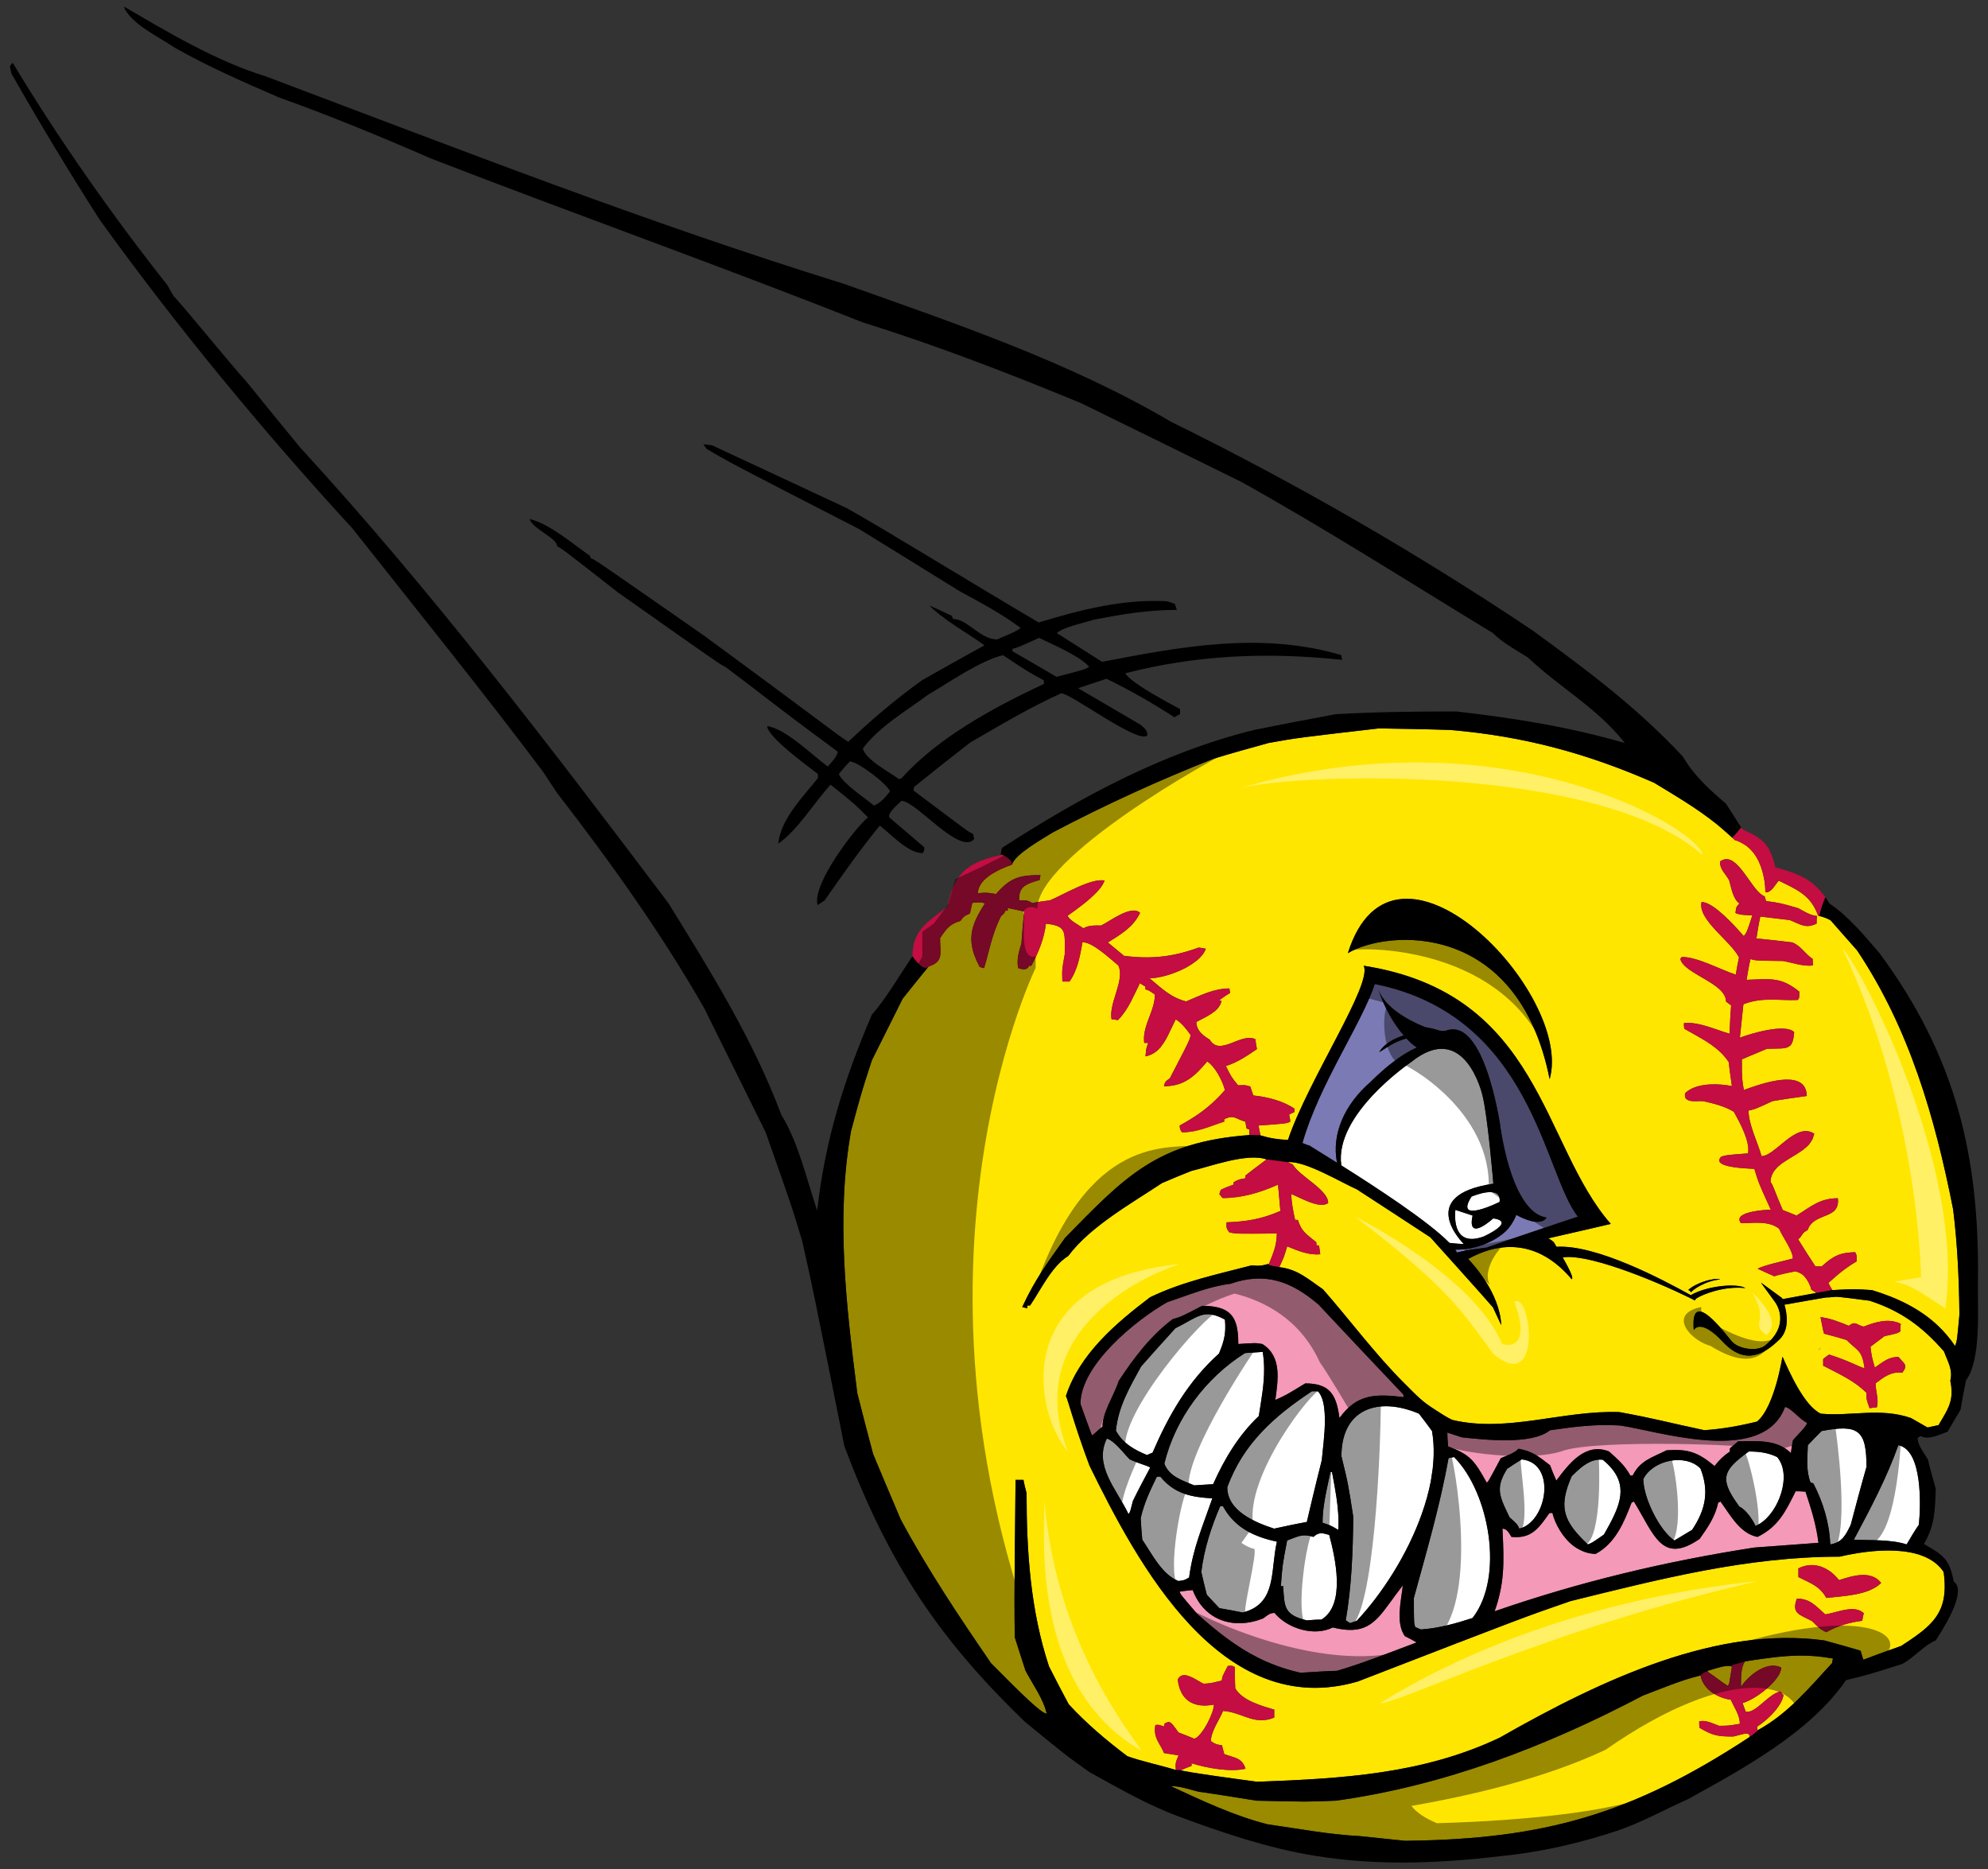 <?xml version="1.0" encoding="utf-8"?>
<!-- Generator: Adobe Illustrator 17.0.0, SVG Export Plug-In . SVG Version: 6.00 Build 0)  -->
<!DOCTYPE svg PUBLIC "-//W3C//DTD SVG 1.1//EN" "http://www.w3.org/Graphics/SVG/1.1/DTD/svg11.dtd">
<svg version="1.1" id="Layer_1" xmlns="http://www.w3.org/2000/svg" xmlns:xlink="http://www.w3.org/1999/xlink" x="0px" y="0px"
	 width="200px" height="188px" viewBox="0 0.5 200 188" style="enable-background:new 0 0.5 200 188;" xml:space="preserve">
<rect x="0" y="0.5" width="200" height="188" fill="#333333" stroke="none"/>
<path id="color4" style="fill:#7B7AB4;" d="M158.743,122.877c-0.188,0.061-7.111,2.367-9.166,3.11c-1.004,0.147-2.014,0.241-3,0.499
	c-0.045-0.088-0.104-0.181-0.173-0.278c2.665,0.002,4.704-1.287,5.449-2.273c0.079-0.104,0.15-0.205,0.215-0.304
	c0.342-0.525,0.475-0.927,0.475-0.927c0.024,0.015,0.045,0.025,0.069,0.036c0.008,0.058,0.014,0.108,0.019,0.149
	c0,0.001-0.001,0.002-0.001,0.002c0,0.002-0.001,0.002,0,0.002c0-0.001,0-0.002,0.001-0.004c-0.003-0.013-0.003-0.024-0.004-0.042
	c-0.001-0.01-0.001-0.018-0.002-0.024c-0.003-0.024-0.007-0.052-0.009-0.08c0.386,0.208,0.723,0.354,1.019,0.458
	c1.628,0.571,1.957-0.228,1.957-0.228c-0.796-0.117-1.468-0.633-2.032-1.371c-0.385-0.497-0.715-1.098-1.005-1.742
	c-1.244-2.78-1.663-6.402-1.663-6.402c-0.074-0.401-0.605-3.74-1.718-6.329c-0.268-0.624-0.571-1.202-0.911-1.688
	c-0.751-1.078-1.679-1.691-2.804-1.264c-0.122,0.024-0.253,0.032-0.388,0.023c-0.046,0.006-0.079,0.011-0.079,0.011l0.002-0.016
	c-0.143-0.019-0.291-0.049-0.445-0.109c-0.199-0.079-0.797-0.205-1.204-0.277c-1.893-0.769-4.05-2.05-4.669-3.761
	c0.55,1.734,1.521,3.42,2.538,4.604c-0.425,0.139-0.793,0.289-1.089,0.449c-0.224,0.123-0.415,0.245-0.576,0.368
	c-0.006-0.028-0.007-0.026-0.003,0.001c-0.103,0.078-0.19,0.153-0.271,0.224c-0.394,0.362-0.517,0.645-0.517,0.645
	c0.452-0.261,0.913-0.616,1.563-0.937c0.21-0.102,0.439-0.204,0.697-0.294c0.147-0.052,0.305-0.102,0.469-0.148
	c0.355,0.379,0.71,0.687,1.053,0.911c-0.249,0.109-0.498,0.226-0.745,0.362c0.014-0.058,0.011-0.058-0.001,0.002
	c-0.532,0.3-1.058,0.65-1.536,1.013c-1.34,1.008-2.353,2.06-2.353,2.06c-2.656,2.295-3.961,5.263-3.396,8.149
	c-1.377-0.862-2.428-1.503-2.815-1.751c-0.069-0.001-0.143-0.017-0.217-0.053c-0.145-0.069-0.296-0.12-0.445-0.176
	c1.665-5.876,5.988-12.05,7.277-15.995C154.189,102.674,155.303,118.599,158.743,122.877z"/>
<path id="color3" style="fill:#FFE600;" d="M181.059,167.033c1.069-0.008,2.162,0.076,3.35,0.299
	c-0.037,0.119-0.079,0.277-0.079,0.437c-2.324,2.52-4.453,5.118-7.515,6.783l-0.037-0.376c0.618-0.396,1.417-1.068,1.979-1.806
	c0.342-0.446,0.598-0.917,0.672-1.366c-0.118-0.117-0.235-0.236-0.317-0.357c-1.228,0.238-2.492,2.257-3.484,2.021
	c-0.117-0.316-0.234-0.59-0.314-0.865c0.876-0.224,2.378-1.228,3.231-2.243c0.391-0.465,0.647-0.932,0.647-1.328
	c-1.252-0.626-2.835,0.456-3.714,1.504c-0.123,0.148-0.232,0.294-0.325,0.435c0-0.664-0.044-1.882,0.365-2.491
	c0.021-0.021,0.037-0.049,0.062-0.069C177.558,167.314,179.275,167.047,181.059,167.033z M195.536,158.622
	c0.207,1.512,0.115,2.641-0.252,3.57c-0.612,1.557-1.993,2.56-4.024,3.872c-1.268,0.437-2.534,0.91-3.803,1.387
	c-0.118-0.316-0.195-0.634-0.274-0.91c-1.23-0.357-2.455-0.712-3.646-1.03c-10.671-1.47-22.136,3.771-32.667,9.781
	c-7.76,3.682-15.918,4.117-24.39,4.434c-7.406-0.99-7.682-1.149-7.682-1.149l0.007-0.003c-0.002-0.001-0.003-0.002-0.005-0.003
	l0.007-0.005c0.354-0.156,0.705-0.313,1.06-0.431c0.001,0,0.001,0,0.002,0c0.002-0.001,0.005-0.002,0.007-0.003v-0.264
	c1.504,0.474,3.873,0.906,5.417,0.551c-0.001-0.002-0.002-0.003-0.002-0.005c0.001-0.001,0.003-0.001,0.004-0.001
	c0-0.001-0.001-0.002-0.002-0.004c0.003,0,0.007,0,0.01-0.001c-0.357-1.107-1.069-1.068-2.139-1.465
	c-0.079-0.316-0.158-0.633-0.237-0.909c-0.435,0-0.792-0.157-1.111-0.397c0-0.309,0.09-0.632,0.218-0.959
	c0.035-0.092,0.071-0.185,0.113-0.276c0.043-0.096,0.087-0.189,0.134-0.285c0.022-0.045,0.046-0.09,0.069-0.136
	c0.248-0.483,0.523-0.958,0.69-1.38c1.937,0.12,3.125,1.503,5.143,0.671c0-0.002,0-0.004,0-0.005c0-0.001,0-0.002,0-0.003
	c0.001-0.001,0.001-0.001,0.002-0.001c0.002-0.001,0.005-0.001,0.007-0.002v-0.791c-1.308-0.395-3.206-0.91-3.918-2.138
	c-0.04-0.712-0.04-1.427-0.04-2.139c-0.276-0.157-0.276-0.157-0.712-0.117c-0.001,0.002-0.001,0.003-0.002,0.005
	c-0.002,0.002-0.002,0.003-0.004,0.006c-0.001,0-0.002,0-0.003,0c-0.346,0.665-0.477,0.916-0.534,1.107
	c-0.035,0.112-0.045,0.205-0.06,0.349c-0.67,0.157-1.144,0.315-1.853,0.315c-0.591-0.277-1.728-1.192-2.346-0.723
	c-0.003,0.001-0.004,0.006-0.007,0.008c-0.013,0.01-0.021,0.031-0.033,0.042c-0.072,0.063-0.141,0.134-0.195,0.242
	c0,0.001,0,0.002,0.001,0.003c-0.001,0.001-0.002,0.002-0.003,0.003c0.237,2.059,1.543,2.931,3.643,2.534
	c0,0.207-0.074,0.512-0.198,0.854c-0.054,0.148-0.12,0.307-0.19,0.465c-0.019,0.043-0.036,0.085-0.057,0.127
	c-0.07,0.153-0.146,0.306-0.227,0.456c-0.021,0.039-0.043,0.077-0.064,0.115c-0.068,0.123-0.14,0.243-0.213,0.358
	c-0.026,0.04-0.051,0.082-0.077,0.121c-0.085,0.129-0.173,0.249-0.261,0.358c-0.031,0.04-0.063,0.076-0.094,0.112
	c-0.095,0.109-0.188,0.211-0.28,0.286c-0.107,0.089-0.212,0.151-0.309,0.181c-0.556-0.235-1.071-0.437-1.587-0.634
	c-0.671-0.909-0.671-0.909-0.95-1.067c-0.156,0.039-0.317,0.077-0.435,0.158c0,0.001,0,0.001-0.001,0.002
	c-0.002,0.001-0.004,0.002-0.006,0.003c-0.015,0.028-0.026,0.063-0.038,0.1c-0.022,0.064-0.04,0.134-0.042,0.209
	c-0.506-0.193-0.51-0.194-0.864-0.155c0,0.002,0,0.003,0,0.004c-0.003,0.001-0.004,0.001-0.007,0.001c0,0.002,0,0.004-0.001,0.006
	h-0.001c-0.236,1.346,0.516,1.863,0.871,2.813c0.478,0.077,0.95,0.156,1.464,0.235c0.001-0.003,0.002-0.004,0.003-0.007
	c-0.516-0.078-0.989-0.157-1.465-0.235c-0.356-0.949-1.105-1.465-0.872-2.807c0.003,0,0.004,0,0.007-0.001
	c-0.23,1.338,0.518,1.856,0.872,2.803c0.478,0.078,0.951,0.157,1.465,0.236c-0.236,0.593-0.357,0.753-0.275,1.464l-0.007,0.005
	c-0.001,0-0.002,0-0.002-0.001v0.007c-1.545-0.474-3.447-0.871-4.871-1.386c-2.098-1.583-4.119-3.285-5.901-5.225
	c-0.673-1.267-1.345-2.534-1.979-3.801c-1.861-5.623-2.258-11.522-2.258-17.422c-0.119-0.476-0.238-0.911-0.316-1.348h-0.793
	c-0.039,5.268-0.158,10.572-0.079,15.838c0.356,1.111,0.713,2.219,1.069,3.325c0.713,1.387,1.816,2.85,2.136,4.351
	c0.001,0.002,0.002,0.005,0.002,0.007c-0.714,0-4.91-4.437-5.584-5.067c-3.208-4.673-6.415-9.463-9.108-14.493
	c-0.95-2.217-1.86-4.394-2.771-6.571c-0.554-2.062-1.069-4.08-1.584-6.099c-1.108-8.75-2.179-17.62-0.633-26.373
	c0.516-1.924,0.773-2.884,1.036-3.775c0.236-0.801,0.477-1.551,0.911-2.886c0.049-0.149,0.098-0.301,0.151-0.466
	c1.03-2.06,2.059-4.119,3.089-6.178c0.871-1.108,1.743-2.177,2.614-3.246c0.028-0.012,0.045-0.024,0.073-0.037
	c1.475-0.49,1.084-1.344,1.084-2.823c0.238-0.35,0.427-0.628,0.621-0.858c0.017-0.02,0.034-0.038,0.051-0.058
	c0.11-0.126,0.229-0.231,0.354-0.33c0.049-0.038,0.096-0.076,0.149-0.11c0.05-0.032,0.107-0.062,0.162-0.091
	c0.079-0.042,0.154-0.085,0.245-0.123c0.019-0.008,0.043-0.015,0.063-0.023c0.123-0.049,0.253-0.096,0.404-0.139
	c0.003-0.005,0.005-0.006,0.008-0.011c0-0.001,0.001-0.001,0.001-0.001c0.078-0.115,0.143-0.203,0.204-0.276
	c0.054-0.064,0.107-0.111,0.163-0.155c0.037-0.029,0.075-0.056,0.116-0.081c0.014-0.008,0.028-0.017,0.042-0.024
	c0.108-0.062,0.238-0.121,0.418-0.205c0.001-0.002,0.001-0.004,0.002-0.006h0c0-0.001,0-0.001,0.001-0.002
	c0.002-0.001,0.004-0.001,0.006-0.003c0.079-0.351,0.157-0.705,0.235-1.058c0.942-0.078,0.945-0.078,1.259,0.08
	c-0.174,0.265-0.328,0.518-0.472,0.766c-0.014,0.023-0.025,0.046-0.038,0.068c-0.13,0.229-0.247,0.455-0.349,0.676
	c-0.011,0.024-0.023,0.05-0.034,0.074c-0.109,0.243-0.206,0.484-0.276,0.724c-0.365,1.234-0.211,2.456,0.654,4.066
	c0.12,0.039,0.277,0.079,0.437,0.118c0-0.002,0.001-0.004,0.001-0.006h0.001c0-0.002,0.001-0.004,0.002-0.006
	c0.001,0,0.003,0,0.005,0.001c0.338-1.136,0.56-2.168,0.888-3.205c0.029-0.093,0.061-0.185,0.092-0.278
	c0.191-0.569,0.417-1.142,0.721-1.738c0.176-0.157,0.264-0.237,0.317-0.306c0.056-0.069,0.078-0.13,0.116-0.242
	c0.077,0,0.153,0,0.232,0c0-0.002,0-0.003,0.001-0.006h0.001c0-0.002,0-0.003,0-0.005h0.008v-0.265
	c0.55,0.118,1.101,0.237,1.651,0.355c-0.117,1.069-0.197,2.139-0.274,3.207c-0.238,0.791-0.516,1.662-0.318,2.495
	c0.149,0.044,0.315,0.089,0.474,0.106h0.001c0.059,0.007,0.112,0.003,0.168-0.002c0.029-0.002,0.06-0.006,0.088-0.013
	c0.042-0.01,0.079-0.026,0.116-0.047c0.016-0.009,0.035-0.01,0.05-0.021c0.036-0.027,0.07-0.061,0.1-0.103
	c0.031-0.043,0.057-0.096,0.078-0.159c0.078,0,0.154,0,0.231,0c0.002-0.004,0.004-0.007,0.006-0.011h0.003
	c0.712-1.305,1.304-2.763,1.464-4.224c2.129,0.237,1.894,0.755,1.894,3.085c-0.278,1.545-0.278,1.545-0.236,2.732
	c0.236,0,0.475,0,0.712,0c0.003-0.003,0.004-0.008,0.006-0.011h0.003c0.261-0.347,0.449-0.738,0.61-1.146
	c0.078-0.194,0.151-0.39,0.213-0.592c0.05-0.167,0.094-0.336,0.137-0.507c0.027-0.113,0.055-0.227,0.08-0.341
	c0.1-0.458,0.187-0.917,0.265-1.361c1.071,0.007,2.847,1.744,3.597,2.336c0.712,1.464-0.99,3.801-0.674,5.424
	c0.2,0,0.396,0.04,0.634,0.08c0.269-0.269,0.498-0.55,0.703-0.844c0.2-0.286,0.373-0.586,0.538-0.89
	c0.021-0.04,0.042-0.081,0.063-0.12c0.315-0.6,0.597-1.227,0.916-1.866c0.157,0.117,0.354,0.236,0.552,0.354c0,0.08,0,0.159,0,0.276
	c0.317,0.079,0.317,0.079,0.95,0.515c0,0.426-0.081,0.837-0.2,1.24c-0.179,0.604-0.438,1.19-0.633,1.787
	c-0.195,0.598-0.324,1.203-0.235,1.844c0.118,0,0.236,0,0.396,0c-0.049,0.136-0.087,0.238-0.115,0.327
	c-0.089,0.274-0.104,0.421-0.162,1.019c0.209-0.032,0.396-0.098,0.571-0.178c0.029-0.013,0.055-0.027,0.083-0.041
	c0.146-0.072,0.282-0.159,0.409-0.258c0.014-0.011,0.031-0.019,0.046-0.029c0.01-0.008,0.018-0.02,0.027-0.027
	c0.143-0.12,0.278-0.25,0.4-0.397c0.025-0.03,0.045-0.067,0.069-0.1c0.113-0.145,0.221-0.297,0.319-0.459
	c0.058-0.092,0.111-0.187,0.165-0.282c0.061-0.111,0.121-0.223,0.179-0.337c0.275-0.543,0.52-1.111,0.783-1.612
	c0.631,0.396,1.066,0.99,1.5,1.584c-0.038,0.173-0.063,0.29-0.141,0.487c-0.173,0.434-0.599,1.254-1.957,3.861
	c-0.435,0.315-0.474,0.315-0.593,0.793c-0.001,0.003-0.001,0.004-0.002,0.007c2.06,0,3.128-1.032,4.356-2.497
	c0.79,0.516,1.543,1.937,1.78,2.887c-0.222,0.253-0.439,0.487-0.657,0.71c-0.001,0.001-0.002,0.002-0.003,0.003
	c-0.209,0.213-0.418,0.412-0.628,0.603c-0.016,0.014-0.03,0.027-0.045,0.041c-0.008,0.007-0.017,0.014-0.024,0.021
	c0,0-0.001,0-0.001,0.001c-0.422,0.375-0.849,0.711-1.305,1.029c-0.57,0.396-1.184,0.765-1.881,1.15v0.001
	c-0.002,0.001-0.005,0.003-0.007,0.004c0,0.002,0,0.003,0,0.005c0,0-0.001,0.001-0.002,0.001c0.041,0.396,0.041,0.396,0.238,0.674
	c1.582,0,2.73-0.594,4.237-1.07c0-0.002,0-0.004,0-0.005c0-0.001,0-0.002,0-0.003c0.001,0,0.001,0,0.002-0.001
	c0.002,0,0.005-0.001,0.007-0.002v-0.23c0.979-0.506,1.141-0.034,2.129,0.241c0.039,0.198,0.078,0.437,0.117,0.673
	c0.079,0.041,0.157,0.079,0.278,0.118c0,0.156,0,0.354,0,0.549v0.007c-9.304,0.679-12.542,4.223-18.532,10.336
	c-1.776,2.483-3.06,4.247-4.313,6.963c-0.001,0.002-0.002,0.004-0.003,0.007c0.16,0.037,0.317,0.077,0.516,0.115v-0.276
	c0.001,0,0.001,0,0.002,0h0.274c1.11-1.622,2.138-3.919,3.841-4.987c2.218-2.971,6.336-5.267,9.426-7.326
	c0.989-0.435,1.979-0.831,2.967-1.228c1.743-0.397,5.616-1.857,7.559-1.151c-0.709,0.517-1.419,1.068-2.13,1.619
	c0,0.002,0,0.004,0,0.006c-0.001,0-0.001,0-0.002,0.001c0,0.076,0,0.155,0,0.268c-0.664,0.117-0.668,0.118-1.18,0.396v0.001
	c-0.003,0.002-0.004,0.003-0.007,0.004c0,0.002,0,0.003,0,0.005c-0.001,0-0.001,0.001-0.001,0.001
	c-0.001,0.077-0.001,0.153-0.001,0.23c-0.434,0.156-0.864,0.314-1.259,0.51c-0.001,0.001-0.001,0.002-0.001,0.003
	c-0.002,0.001-0.004,0.001-0.006,0.002c-0.04,0.061-0.07,0.131-0.095,0.207c-0.025,0.074-0.046,0.154-0.065,0.235
	c0.079,0.117,0.198,0.236,0.317,0.396c1.979,0,3.8-0.556,5.582-1.347c0.08,0.87,0.158,1.738,0.236,2.646
	c-1.895,0.827-3.4,1.065-5.414,1.143c0,0.002,0,0.003,0,0.005c-0.002,0-0.005,0-0.007,0c0,0.002,0,0.003,0,0.006
	c-0.001,0-0.001,0-0.002,0c0,0.517-0.039,0.558,0.276,0.992c0.673,0.158,0.673,0.158,4.792,0.119c0,0.155-0.015,0.297-0.026,0.441
	c-0.006,0.076-0.008,0.156-0.017,0.229c-0.018,0.144-0.045,0.28-0.073,0.416c-0.019,0.085-0.037,0.169-0.058,0.25
	c-0.035,0.136-0.071,0.271-0.115,0.404c-0.013,0.039-0.028,0.08-0.043,0.119c-0.05,0.148-0.103,0.295-0.161,0.445
	c-0.092,0.235-0.191,0.476-0.297,0.734c-0.005,0.001-0.006,0.003-0.011,0.005c-0.013,0.004-0.02,0.008-0.028,0.013
	c-0.647,0.188-1.009,0.228-1.708,0.149c-3.482,0.911-6.927,1.622-10.215,3.207c-3.443,2.611-7.084,5.699-8.471,9.933
	c0,0.002-0.001,0.004-0.002,0.006c0.196,0.317,0.792,2.77,2.376,7.009c4.829,9.858,13.264,25.737,27.003,21.698
	c16.79-6.494,16.79-6.494,21.383-8.08c8.989-2.216,17.74-4.471,27.084-4.471C188.132,156.364,193.596,155.689,195.536,158.622z
	 M187.506,162.768c-0.081-0.08-0.175-0.131-0.267-0.186c-0.013-0.008-0.024-0.019-0.037-0.025c-0.089-0.051-0.184-0.087-0.281-0.118
	c-0.025-0.007-0.05-0.015-0.075-0.02c-0.979-0.25-2.299,0.344-3.219,0.469c-0.95-0.832-1.505-1.583-2.851-1.583
	c-0.002,0.005-0.002,0.008-0.003,0.012c-0.002,0-0.004,0-0.006,0c-0.553,1.504,0.276,1.582,1.544,2.256
	c0.436,0.438,0.831,0.873,1.424,1.108c1.108-0.631,2.336-0.988,3.604-1.146c0-0.004,0.001-0.006,0.002-0.01
	c0.002,0,0.004-0.001,0.007-0.001c0.008-0.056,0.017-0.104,0.026-0.157c0.025-0.157,0.056-0.308,0.095-0.453
	C187.481,162.864,187.49,162.815,187.506,162.768z M189.239,159.729c0.003-0.003,0.008-0.006,0.011-0.009
	c-1.03-1.307-2.891-0.714-4.237-0.276c-0.951-1.228-2.495-1.982-4.078-1.189v0.008c-0.003,0.001-0.006,0.002-0.009,0.003
	c0,0.277,0,0.553,0,0.87c1.267,0.635,2.14,0.911,2.81,2.099c1.785-0.199,4.278-0.276,5.506-1.504
	C189.24,159.73,189.239,159.73,189.239,159.729z M171.949,168.764c0.674,0.436,1.185,0.893,1.893,1.328
	c0.036-0.07,0.063-0.13,0.089-0.188c0.003-0.005,0.005-0.011,0.007-0.017c0.082-0.219,0.077-0.421,0.297-1.694
	c-0.028-0.003-0.086-0.082-0.123-0.108c-0.148-0.008-0.298-0.02-0.444-0.003c-0.641,0.07-1.267,0.33-1.89,0.479v0.064
	c0.001,0,0.001-0.001,0.002-0.001c0.005,0.001,0.013-0.004,0.018-0.003L171.949,168.764z M175.372,174.92
	c-0.228,0.056-0.532,0.136-0.98,0.254c-1.584,0-2.059-0.08-3.406-0.872c-0.039-0.236-0.039-0.436-0.039-0.633h0.001v-0.001
	c0.003-0.001,0.006-0.001,0.009-0.002c0-0.003,0-0.006,0-0.009c0.595-0.198,1.426,0.238,1.98,0.437c0.904,0,0.91,0,2.085-0.196
	c0,0,0.001,0,0.002,0c0.003-0.001,0.006-0.001,0.01-0.002c0-0.872-0.554-1.625-0.91-2.416c-1.347-0.198-2.772-1.029-3.048-2.455
	l-0.009,0.011c-1.982,0.475-3.883,1.307-5.782,2.02c-9.702,5.106-19.997,9.068-30.885,10.572c-2.931,0.119-2.931,0.119-7.999,0
	c-1.979-0.317-3.918-0.634-5.861-0.91c-0.911-0.237-1.819-0.556-2.771-0.556c0.002,0.001,0.004,0.002,0.005,0.002
	c3.165,1.466,6.331,2.969,9.735,3.84c3.049,0.434,6.177,1.029,9.266,1.188c1.505,0.159,3.049,0.317,4.594,0.476
	c0.1-0.001,0.194-0.005,0.293-0.006c13.62-0.18,22.451-2.622,34.314-10.409c0.001,0,0.001,0,0.001,0
	c0.023-0.046,0.048-0.075,0.07-0.116c-0.001-0.002-0.002-0.004-0.003-0.006C175.925,174.891,175.852,174.82,175.372,174.92z
	 M197.122,132.727c-0.239,2.652-0.239,2.652-0.437,3.165c-0.001-0.001-0.001-0.002-0.002-0.002
	c-0.505-0.751-1.069-1.414-1.684-2.001c-1.846-1.762-4.146-2.847-6.671-3.619c-1.821-0.118-1.821-0.118-3.999,0
	c0-0.001-0.001-0.001-0.001-0.002l-0.003-0.006l0.014-0.003c-0.157-0.236-0.275-0.475-0.395-0.71
	c0.071-0.063,0.139-0.123,0.208-0.186c0.197-0.178,0.394-0.351,0.589-0.517c0.12-0.103,0.241-0.201,0.362-0.301
	c0.232-0.188,0.473-0.37,0.721-0.545c0.303-0.216,0.616-0.424,0.963-0.622c0-0.002,0-0.003,0-0.005
	c0.003-0.002,0.006-0.004,0.009-0.006c0-0.395,0.038-0.595-0.159-0.909c-0.196,0-0.357,0.016-0.528,0.028
	c-0.014,0.001-0.029,0.001-0.044,0.002c-0.145,0.013-0.285,0.03-0.414,0.052c-0.074,0.012-0.143,0.029-0.212,0.044
	c-0.157,0.035-0.311,0.08-0.452,0.134c-0.094,0.034-0.188,0.072-0.277,0.116c-0.074,0.035-0.15,0.076-0.223,0.118
	c-0.107,0.062-0.217,0.133-0.323,0.208c-0.039,0.026-0.075,0.044-0.114,0.073c-0.243,0.181-0.495,0.396-0.778,0.649h-0.001h-0.632
	c-0.593-0.909-1.187-1.82-1.741-2.729c0.097-0.061,0.171-0.133,0.233-0.215c0.029-0.038,0.057-0.079,0.084-0.12
	c0.003-0.004,0.007-0.009,0.01-0.014c0.029-0.04,0.059-0.081,0.088-0.123c0.116-0.17,0.254-0.334,0.525-0.431
	c0.001-0.003,0.002-0.005,0.003-0.009c0.003-0.001,0.004-0.002,0.006-0.003c0.014-0.043,0.034-0.078,0.051-0.118
	c0.037-0.092,0.076-0.18,0.125-0.257c0.028-0.049,0.061-0.096,0.093-0.14c0.05-0.065,0.108-0.119,0.163-0.178
	c0.043-0.043,0.084-0.089,0.131-0.126c0.128-0.104,0.268-0.189,0.413-0.266c0.058-0.031,0.115-0.06,0.175-0.087
	c0.104-0.048,0.211-0.095,0.318-0.139c0.212-0.085,0.42-0.167,0.616-0.257c0.014-0.006,0.028-0.013,0.042-0.019
	c0.16-0.075,0.311-0.16,0.441-0.261c0.004-0.004,0.011-0.005,0.015-0.009c0.068-0.053,0.131-0.11,0.187-0.174
	c0.011-0.013,0.019-0.028,0.028-0.042c0.009-0.011,0.017-0.021,0.023-0.032c0.058-0.076,0.104-0.162,0.143-0.255
	c0.003-0.007,0.006-0.014,0.008-0.021c0.084-0.219,0.121-0.482,0.078-0.828c-1.782,0-2.653,0.792-4.157,1.741
	c-0.476-0.197-0.951-0.396-1.388-0.555c-0.831-1.9-0.949-2.494-1.228-2.813c0-0.22,0.036-0.42,0.098-0.606
	c0.008-0.021,0.018-0.041,0.026-0.063c0.058-0.152,0.134-0.295,0.227-0.431c0.03-0.044,0.064-0.088,0.099-0.131
	c0.069-0.086,0.142-0.17,0.224-0.251c0.038-0.038,0.081-0.075,0.122-0.112c0.088-0.078,0.178-0.155,0.274-0.227
	c0.068-0.052,0.14-0.102,0.211-0.151c0.6-0.416,1.302-0.778,1.895-1.206c0.015-0.01,0.029-0.019,0.043-0.028
	c0.01-0.007,0.017-0.017,0.026-0.024c0.226-0.166,0.438-0.342,0.611-0.539c0.023-0.024,0.035-0.056,0.057-0.081
	c0.063-0.077,0.117-0.161,0.169-0.245c0.051-0.078,0.105-0.156,0.145-0.241c0.034-0.076,0.053-0.163,0.079-0.247
	c0.029-0.094,0.075-0.18,0.091-0.283c-0.933-0.617-1.915-0.047-2.839,0.674c-0.098,0.077-0.189,0.154-0.285,0.232
	c-0.044,0.036-0.087,0.07-0.13,0.106c-0.196,0.162-0.397,0.327-0.585,0.477c-0.537,0.429-1.034,0.768-1.466,0.768
	c-0.357-1.343-1.304-3.159-1.307-4.582c0.703-0.159,0.713-0.163,2.406-0.95c1.148-0.199,2.298-0.356,3.443-0.518
	c0-0.004-0.001-0.006-0.001-0.01c0.004,0,0.008,0,0.011-0.001c0-0.271-0.053-0.49-0.128-0.686c-0.006-0.018-0.014-0.034-0.02-0.052
	c-0.808-1.892-4.972-0.283-6.186,0.145c-0.197-1.185-0.197-1.188-0.197-3.081c0.246-0.105,0.493-0.21,0.74-0.315
	c0.314-0.134,0.634-0.269,0.954-0.402c0.274-0.116,0.548-0.231,0.829-0.348c1.223-0.047,1.899,0.051,2.285-0.283
	c0.014-0.012,0.033-0.014,0.047-0.026c0.002-0.002,0.004-0.002,0.006-0.004c0.229-0.226,0.345-0.63,0.403-1.361
	c-0.91-0.912-4.393,0.159-5.464,0.556c0.12-1.146,0.237-2.251,0.356-3.359c1.896-0.745,3.52-0.354,5.456-0.432
	c0.024-0.023,0.043-0.043,0.061-0.063c0.106-0.116,0.106-0.188,0.106-0.778c-1.862-1.504-2.892-1.268-5.305-1.188
	c0.115-0.71,0.235-1.416,0.394-2.086c0.509,0.157,0.521,0.157,3.278,0.196c0.911,0.157,2.099,0.594,3.01,0.436
	c-0.001-0.004,0-0.007-0.001-0.011c0.003,0,0.007,0.001,0.01,0c-0.014-0.083-0.019-0.157-0.024-0.232
	c-0.004-0.064-0.01-0.131-0.012-0.191c-0.001-0.07-0.003-0.142-0.003-0.21c-0.791-0.516-1.148-1.307-2.059-1.664
	c-1.227-0.159-2.416-0.277-3.604-0.396c0.116-0.747,0.237-1.495,0.395-2.205c0.986,0.118,1.975,0.236,2.964,0.356
	c1.027,0.396,1.583,0.911,2.691,0.356c0-0.002,0-0.004,0-0.007c0.003-0.001,0.006-0.002,0.009-0.003c0-0.278,0-0.516,0.04-0.753
	c-0.713-0.079-1.308-0.475-1.901-0.793c-1.782-0.514-1.782-0.514-3.208-0.711c-0.079-0.158-0.116-0.318-0.156-0.476
	c-0.064-0.021-0.129-0.058-0.193-0.096c-0.026-0.016-0.055-0.028-0.081-0.046c-1.13-0.768-2.323-3.784-3.697-3.59
	c-0.024,0.003-0.049,0.008-0.074,0.014c-0.058,0.013-0.114,0.027-0.171,0.052c-0.058,0.024-0.116,0.059-0.175,0.095
	c-0.028,0.018-0.056,0.025-0.085,0.047c0,0.001,0,0.002,0,0.003c-0.004,0.002-0.007,0.003-0.011,0.006
	c-0.039,0.833,0.554,1.229,0.911,1.9c0.237,0.793,0.358,1.821,1.03,2.337c-0.147,0.147-0.218,0.243-0.267,0.335
	c-0.011,0.019-0.023,0.04-0.03,0.059c-0.015,0.036-0.028,0.08-0.037,0.12c-0.002,0.011-0.004,0.024-0.006,0.035
	c-0.017,0.101-0.028,0.216-0.057,0.401c0.001,0.001,0.002,0.001,0.002,0.001c0,0.001,0,0.001,0,0.001
	c0.515,0.238,1.109,0.199,1.699,0.238c-0.546,1.681-0.553,1.701-0.861,2.085c-0.739-0.837-2.28-2.566-3.473-3.192
	c-0.008-0.004-0.015-0.008-0.022-0.012c-0.127-0.065-0.249-0.12-0.366-0.157c-0.037-0.012-0.07-0.014-0.105-0.023
	c-0.091-0.021-0.186-0.058-0.267-0.058c-0.001,0.003,0,0.007-0.001,0.011c-0.003,0-0.007-0.002-0.011-0.002
	c-0.436,1.783,2.932,3.918,3.763,5.582c-0.118,0.551-0.238,1.142-0.316,1.73c-1.504-0.478-3.835-1.779-5.414-1.779
	c-0.004,0.002-0.006,0.007-0.01,0.009c-0.001,0-0.001,0-0.001,0c-0.082,0.039-0.12,0.118-0.16,0.198
	c0.09,0.377,0.422,0.716,0.87,1.042c0.894,0.653,2.25,1.253,3.055,1.992c0.402,0.37,0.668,0.775,0.668,1.241
	c0.001,0,0.001,0.001,0.002,0.001c0,0.001,0,0.001,0,0.001c0.035,0.027,0.074,0.057,0.11,0.084c0.126,0.096,0.249,0.188,0.404,0.311
	c-0.081,0.948-0.12,1.895-0.16,2.841c-1.382-0.397-3.12-1.226-4.58-1.069c0,0.003,0.001,0.006,0.001,0.009c-0.004,0-0.008,0-0.012,0
	c0,0.161,0,0.358,0.037,0.558c0.001,0,0.001,0.001,0.002,0.001v0.001c1.491,0.866,2.982,1.551,4.046,2.794
	c0.152,0.178,0.295,0.366,0.428,0.568c0.079,0.788,0.198,1.577,0.316,2.406c-1.217-0.242-3.097-0.33-4.26,0.373
	c-0.167,0.101-0.319,0.216-0.453,0.35c-0.039,0.269,0.007,0.449,0.109,0.57c0.03,0.036,0.085,0.046,0.124,0.073
	c0.037,0.023,0.071,0.051,0.114,0.067c0.068,0.026,0.14,0.049,0.221,0.062c0.001,0,0.001,0,0.002,0
	c0.376,0.06,0.86,0.001,1.255,0.021c1.069,0.237,2.178,0.515,3.087,1.067c0.592,1.066,1.657,3.001,1.426,4.188
	c-2.125,0.157-2.127,0.157-2.682,0.317c-0.003,0.003-0.003,0.005-0.006,0.008c-0.002,0-0.003,0-0.005,0.001
	c-0.287,0.286-0.248,0.505-0.022,0.67c0.677,0.499,3.046,0.529,3.348,0.56c0.434,1.422,0.436,1.426,1.658,4.107
	c-0.336,0.002-2.098,0.087-2.827,0.534c-0.025,0.014-0.048,0.028-0.07,0.044c-0.028,0.021-0.066,0.036-0.091,0.058
	c-0.072,0.063-0.116,0.135-0.145,0.211c-0.009,0.023-0.019,0.047-0.023,0.073c-0.004,0.024-0.003,0.052-0.002,0.078
	c0.001,0.029,0.007,0.062,0.016,0.094c0.007,0.025,0.013,0.049,0.024,0.075c0.023,0.052,0.056,0.106,0.1,0.164
	c0.005,0.007,0.007,0.014,0.013,0.022c0,0,0,0,0.001,0c0,0.001,0,0.001,0.001,0.002c1.265,0,2.771-0.275,3.837,0.554
	c0.355,0.87,1.382,2.172,1.386,3.003c-1.019,0.274-2.763,0.629-3.551,1.023c0,0,1.682,0.776,1.693,0.767
	c0.125-0.107,2.003-0.501,2.146-0.499c0.305,0.092,0.552,0.217,0.753,0.379c0.292,0.284,0.55,0.691,0.718,1.138
	c0.035,0.105,0.068,0.211,0.1,0.326c0.23,0.145,0.379,0.243,0.501,0.325l-3.405,0.626c-0.027-0.069-0.045-0.109-0.045-0.109
	l-2.133-1.558l1.432,1.969c0,0,1.683,2.165-1.013,4.363c-0.759,0.619-2.658,0.389-3.359-0.433s-4.2-5.57-3.811-1.111
	c0,0,0.612-1.354,3.031,1.287c2.186,2.23,4.047,1.157,5.604-0.371c1.009-0.991,0.747-2.582,0.485-3.479
	c1.248-0.214,4.098-0.728,4.166-0.726c0.224,0.002,0.502-0.023,0.723-0.045c0.151-0.016,0.275-0.029,0.321-0.027
	c0.406,0.016,2.216,0.239,3.363,0.398c3.167,1.029,5.305,2.612,7.484,5.107c0.354,0.991,0.91,1.821,0.632,2.931
	c0.299,1.484,0.063,2.28-0.51,3.319c-0.191,0.347-0.418,0.721-0.676,1.156c-0.396,0.078-0.753,0.157-1.11,0.236
	c-0.554-0.317-1.108-0.634-1.662-0.95c-3.09-1.069-5.979-0.158-9.068-0.436c-1.685-0.777-3.203-4.272-3.854-5.73
	c-0.033,0.005-0.755,4.996-2.56,6.521c-1.743,0.435-3.525,0.75-5.308,0.87c-4.077-0.87-4.869-1.15-8.551-1.822
	c-5.703-0.198-11.246,2.097-16.79,0.792c-0.557-0.245-1.113-0.628-1.656-0.972c-1.444-0.918-1.771-1.315-3.152-2.686
	c-2.909-2.885-5.579-6.484-8.219-9.489c-1.463-0.99-2.532-2.02-4.395-2.22c0.003-0.006,0.005-0.01,0.007-0.016
	c0.001,0,0.003,0.001,0.004,0.001c-0.001,0.001-0.001,0.002-0.002,0.004c0.091,0.01,0.156,0.017,0.208,0.022
	c0.139,0.018,0.172,0.02,0,0c-0.055-0.007-0.126-0.016-0.206-0.026c0.473-1.019,0.476-1.026,0.787-2.08
	c1.068,0.439,2.175,0.911,3.319,0.793c0-0.001,0-0.003-0.001-0.004h0.001c0-0.004-0.001-0.008-0.002-0.011
	c0.004-0.001,0.007,0,0.011,0c-0.037-0.271-0.077-0.55-0.116-0.827c-0.118-0.039-0.199-0.078-0.276-0.078v-0.278
	c-0.991-0.829-1.466-1.028-1.862-2.257h-0.275c-0.198-0.904-0.356-1.654-0.396-2.599c0.875,0.322,2.844,1.539,3.712,0.907
	c0-0.002-0.001-0.005-0.001-0.007c0.003-0.002,0.008-0.002,0.011-0.004c0-1.346-2.853-2.652-3.566-3.878
	c-0.189-0.077-0.338-0.151-0.488-0.228c1.715-0.168,5.322,2.021,6.935,2.731c2.453,1.583,4.908,3.206,7.403,4.831
	c0,0,5.704,6.334,6.297,7.046c0.278,0.595,0.555,1.186,0.832,1.783c-0.173-3.316-2.89-6.18-3.325-6.654
	c3.842-2.136,7.516-1.41,10.406,2.035c0.25-0.076-0.316-1.164-0.898-2.187c2.282-0.423,8.62,1.994,13.162,4.249
	c0.017,0.038,0.025,0.063,0.025,0.063c0.006-0.008,0.029-0.023,0.039-0.033c0.021,0.012,0.046,0.023,0.068,0.034
	c0.039-0.079,0.089-0.152,0.161-0.201c-0.001,0-0.001-0.001-0.002-0.001c0.721-0.441,2.795-1.257,4.934-1.032
	c-0.916-0.523-3.939-0.209-5.502,0.716c-2.797-1.551-9.474-5.103-13.511-4.868c-0.099-0.169-0.186-0.318-0.254-0.438
	c-0.177-0.176-0.367-0.307-0.563-0.414c2.274-0.522,5.988-1.367,6.279-1.449c-6.983-7.934-6.983-23.176-24.858-25.969
	c0.936,1.8-5.596,11.487-7.618,17.521c-0.955-0.036-1.789-0.161-2.775-0.457c0-0.001,0-0.001,0-0.002
	c-0.001-0.004-0.002-0.007-0.002-0.01h0.011c-0.076-0.353-0.154-0.665-0.193-0.979c2.72-0.196,2.722-0.196,3.155-0.355
	c0.001-0.003,0-0.005,0.001-0.008c0.003-0.001,0.005-0.003,0.008-0.004c0.076-0.233-0.074-0.434-0.076-0.744
	c0.151-0.078,0.31-0.157,0.503-0.233c0-0.002,0-0.005,0-0.007c0.004-0.001,0.006-0.003,0.009-0.004c0-0.029,0.002-0.057,0.002-0.085
	c0.002-0.061,0.008-0.117,0.021-0.166c0.005-0.022,0.007-0.049,0.016-0.067c-1.107-0.789-2.811-1.225-4.157-1.347
	c-0.117-0.314-0.237-0.633-0.317-0.909c-0.634-0.197-0.672-0.118-1.228-0.118c-0.672-0.828-0.673-0.832-1.223-1.936
	c1.142-0.357,2.128-1.025,3.114-1.697c0-0.002-0.001-0.003-0.001-0.004c0.003-0.003,0.007-0.005,0.01-0.007
	c-0.079-0.356-0.118-0.672-0.155-0.99c-1.468-0.713-3.566,1.782-4.597,0.039c-0.063-0.038-0.127-0.077-0.19-0.118
	c-0.13-0.081-0.254-0.169-0.374-0.264c-0.436-0.343-0.777-0.778-0.779-1.395c0.233-0.127,0.513-0.266,0.795-0.413
	c0.06-0.03,0.116-0.061,0.175-0.092c0.101-0.055,0.196-0.112,0.295-0.171c0.093-0.056,0.181-0.113,0.271-0.173
	c0.082-0.057,0.16-0.112,0.237-0.172c0.031-0.025,0.066-0.046,0.097-0.07c0.094-0.08,0.18-0.165,0.259-0.253
	c0.014-0.016,0.03-0.028,0.044-0.043c0.021-0.023,0.033-0.053,0.052-0.077c0.04-0.052,0.077-0.104,0.109-0.159
	c0.034-0.053,0.064-0.107,0.091-0.165c0.019-0.039,0.028-0.08,0.042-0.121c0.022-0.064,0.055-0.126,0.067-0.194
	c-0.075-0.039-0.154-0.075-0.23-0.077c0.353-0.271,0.703-0.508,1.092-0.742c0-0.001-0.001-0.003-0.001-0.004
	c0.005-0.002,0.007-0.005,0.011-0.007c-0.04-0.158-0.078-0.317-0.078-0.437c-1.584,0-2.931,0.712-4.354,1.306
	c-1.54-0.393-2.449-1.3-3.673-2.325c0.065,0,0.146-0.013,0.215-0.017c0.11-0.007,0.218-0.011,0.336-0.026
	c0.105-0.013,0.218-0.036,0.328-0.056c0.103-0.018,0.203-0.035,0.309-0.059c0.12-0.026,0.241-0.059,0.365-0.092
	c0.106-0.028,0.21-0.057,0.318-0.09c0.127-0.038,0.253-0.08,0.381-0.124c0.107-0.037,0.214-0.078,0.321-0.119
	c0.129-0.049,0.255-0.099,0.382-0.154c0.107-0.047,0.212-0.098,0.318-0.147c0.122-0.059,0.244-0.114,0.362-0.178
	c0.118-0.063,0.227-0.131,0.339-0.198c0.168-0.102,0.326-0.205,0.478-0.315c0.106-0.076,0.216-0.15,0.312-0.231
	c0.008-0.007,0.012-0.014,0.02-0.021c0.202-0.172,0.384-0.351,0.527-0.538c0.153-0.197,0.269-0.402,0.34-0.613
	c-0.235-0.041-0.475-0.079-0.713-0.119c-2.571,0.95-4.828,1.189-7.521,0.833c-0.555-0.475-1.105-0.909-1.62-1.344
	c0.314-0.194,0.614-0.38,0.907-0.569c0.035-0.024,0.071-0.049,0.105-0.072c0.249-0.163,0.486-0.335,0.712-0.513
	c0.039-0.031,0.085-0.057,0.122-0.089c0.019-0.014,0.031-0.033,0.049-0.047c0.258-0.217,0.505-0.446,0.723-0.712
	c0.235-0.284,0.444-0.602,0.624-0.971c-0.871-0.87-3.128,0.912-3.921,1.269c-0.633,0-1.228-0.04-1.781,0.278
	c-0.396-0.277-1.459-0.829-1.582-1.265c0.756-0.533,2.087-1.473,2.948-2.397c-0.001,0.001-0.002,0.002-0.003,0.003
	c0.058-0.062,0.119-0.124,0.173-0.186c0.013-0.014,0.02-0.027,0.031-0.04c0.104-0.122,0.195-0.243,0.276-0.362
	c0.041-0.059,0.074-0.116,0.109-0.174c0.049-0.084,0.089-0.167,0.123-0.248c0.018-0.041,0.049-0.085,0.063-0.125
	c-1.307-0.317-4.236,1.466-5.503,1.982c-0.594,0.079-1.188,0.157-1.783,0.275c-0.477-0.317-0.712-0.275-1.307-0.275
	c-0.021-0.26-0.004-0.477,0.039-0.666c0.008-0.032,0.016-0.063,0.024-0.093c0.021-0.074,0.046-0.144,0.077-0.208
	c0.022-0.046,0.05-0.087,0.077-0.129c0.024-0.039,0.046-0.081,0.075-0.117c0.09-0.109,0.198-0.2,0.319-0.279
	c0.019-0.012,0.039-0.023,0.059-0.035c0.106-0.065,0.222-0.124,0.345-0.177c0.023-0.01,0.048-0.02,0.071-0.029
	c0.293-0.117,0.621-0.21,0.962-0.315c0-0.003,0.001-0.006,0.001-0.009c0.003-0.001,0.005-0.001,0.008-0.002
	c0-0.038,0.008-0.075,0.012-0.113c0.011-0.085,0.023-0.169,0.044-0.253c0.009-0.037,0.016-0.073,0.026-0.109
	c-1.361,0-2.196,0.099-2.987,0.573c-0.007,0.005-0.014,0.009-0.021,0.013c-0.155,0.094-0.309,0.197-0.464,0.322
	c-0.316,0.255-0.643,0.58-1.007,0.993c-0.948-0.157-0.949-0.157-1.818-0.079c0-0.186,0.037-0.361,0.097-0.529
	c0.007-0.019,0.016-0.037,0.023-0.055c0.058-0.144,0.136-0.281,0.228-0.412c0.019-0.026,0.036-0.053,0.055-0.079
	c0.096-0.125,0.208-0.243,0.329-0.355c0.048-0.045,0.101-0.087,0.151-0.129c0.151-0.126,0.311-0.246,0.481-0.356
	c0.052-0.033,0.104-0.065,0.156-0.097c0.164-0.099,0.332-0.191,0.501-0.276c0.069-0.035,0.138-0.07,0.205-0.103
	c0.175-0.083,0.347-0.158,0.513-0.226c0.094-0.038,0.184-0.073,0.271-0.107c0.073-0.028,0.142-0.054,0.209-0.078
	c0.073-0.027,0.149-0.055,0.216-0.078c0.001-0.003,0.003-0.006,0.004-0.009c0.001,0,0.004-0.002,0.006-0.002
	c0.001-0.003-0.002-0.007-0.001-0.01c0.272-1.03,3.245-2.675,4.109-3.225c5.266-2.773,10.65-5.227,16.155-7.404
	c1.821-0.555,3.682-1.069,5.543-1.584c2.892-0.516,2.892-0.516,11.087-1.465c2.375,0.04,4.79,0.079,7.208,0.159
	c7.363,0.633,13.699,2.335,20.472,5.306c2.108,1.275,4.281,2.552,6.239,4.113c0.653,0.521,1.619,1.406,1.619,1.406
	c0.088,0.085,0.181,0.165,0.268,0.251c0.261,0.071,0.495,0.18,0.718,0.302c0.006,0.003,0.014,0.004,0.02,0.008
	c0.237,0.131,0.46,0.282,0.658,0.46c0.135,0.119,0.259,0.25,0.376,0.387c0.008,0.008,0.017,0.016,0.024,0.025
	c0.001,0.002,0.002,0.003,0.004,0.004c0.117,0.14,0.224,0.29,0.323,0.445c0.016,0.024,0.031,0.048,0.047,0.073
	c0.006,0.01,0.01,0.022,0.017,0.032c0.177,0.291,0.318,0.609,0.441,0.938c0.04,0.108,0.072,0.221,0.106,0.333
	c0.075,0.243,0.139,0.491,0.188,0.744c0.025,0.132,0.053,0.264,0.071,0.398c0.045,0.328,0.072,0.659,0.076,0.986
	c0,0.034,0.006,0.067,0.006,0.101c0.001,0,0.001,0,0.002,0c0,0.001,0,0.001,0,0.002c0.012,0.003,0.023-0.001,0.036,0.002
	c0.047,0.009,0.095,0.012,0.141,0.007c0.026-0.003,0.053-0.01,0.078-0.018c0.015-0.004,0.028-0.011,0.043-0.017h-0.001
	c0.005-0.002,0.011-0.004,0.016-0.006c-0.001,0-0.001,0.001-0.002,0.001c0.013-0.005,0.025-0.009,0.037-0.015
	c0.028-0.013,0.056-0.026,0.083-0.043c0.024-0.016,0.048-0.036,0.072-0.056c0.023-0.019,0.049-0.036,0.072-0.058
	c-0.013,0.011-0.026,0.015-0.039,0.025c0.075-0.063,0.149-0.13,0.22-0.213c0.166-0.195,0.319-0.427,0.46-0.606
	c0.046-0.057,0.089-0.109,0.132-0.152c1.212,0.595,2.16,1.019,2.886,1.755c0.434,0.442,0.788,0.997,1.069,1.769l0.001,0
	c0.001,0.001,0.001,0.001,0.001,0.002c0.149,0.034,0.265,0.06,0.369,0.085c0.255,0.078,0.643,0.213,0.89,0.382
	c0.003,0.002,0.006,0.004,0.01,0.007c0.001,0,0.001,0,0.001,0c0.315,0.359,0.634,0.721,0.952,1.082
	c0.247,0.28,0.497,0.564,0.747,0.847c0.315,0.358,0.629,0.714,0.952,1.079c5.269,7.881,7.84,16.828,9.662,26.054
	C196.926,125.68,197.082,129.164,197.122,132.727z M135.602,96.376c3.932-2.353,17.098-3.376,20.299,12.677
	C158.349,100.402,140.241,81.639,135.602,96.376z M183.149,132.99c0,0,0.002,0.011,0.003,0.013c0.013,0.071,0.276,1.456,0.354,1.651
	c0.751,0.196,1.504,0.395,2.259,0.633c1.145,1.148,1.543,0.95,1.82,2.852c-0.004-0.001-0.008-0.003-0.012-0.004
	c-0.672-0.2-1.466-0.712-3.552-1.382c-0.198,0.118-0.397,0.277-0.596,0.436v0.004c-0.003,0.002-0.006,0.005-0.009,0.007
	c0,0.199,0,0.436,0,0.673c1.585,0.831,3.088,1.466,4.355,2.732c0,0.672,0,0.672,0.318,1.544c0.234-0.038,0.475-0.078,0.713-0.078
	c0.001-0.003,0-0.007,0.002-0.01c0.002,0,0.004-0.001,0.007-0.001c0.236-0.713-0.119-1.621-0.12-2.412
	c0.829-0.631,1.581-1.219,2.685-1.064c0.003-0.004,0.004-0.007,0.007-0.011c0.001,0,0.001,0,0.002,0
	c0.593-0.79,0.197-0.871-0.395-1.583c-1.03,0-1.545,0.514-2.376,1.069c-0.317-1.107-0.317-1.109-0.438-2.094
	c0.473-0.355,0.945-0.709,1.416-1.064c1.268-0.274,1.268-0.274,1.585-0.476c0-0.002,0-0.003,0-0.005
	c0.003-0.002,0.006-0.004,0.009-0.006c0-0.275,0-0.515,0.04-0.75c-1.188-0.596-2.535-0.198-3.724,0.276
	c-0.711-0.119-0.791-0.634-1.503-0.08C185.011,133.466,184.181,133.109,183.149,132.99z M169.837,130.263
	c0.166,0.012,0.288,0.232,0.288,0.232c0.086-0.199,1.415-1.179,2.944-1.298C172.459,128.983,170.64,129.523,169.837,130.263z
	 M174.988,85.205c-0.154-0.068-0.305-0.144-0.475-0.191c0.001,0,0.002,0.001,0.002,0.001
	C174.686,85.062,174.834,85.137,174.988,85.205z"/>
<path id="color2" style="fill:#F499B8;" d="M181.64,150.544c0.591,1.781,1.067,3.286,1.305,5.145v0.001
	c-2.177,0.16-4.313,0.318-6.452,0.477c-8.949,1.387-17.58,3.445-26.134,6.414c0-0.001,0-0.002,0.001-0.002
	c0.227-0.611,0.391-1.196,0.521-1.77c0.157-0.689,0.256-1.36,0.31-2.034c0.109-1.37,0.05-2.755-0.031-4.33
	c-0.003-0.061-0.006-0.117-0.009-0.179c0.476,0,0.674,0.477,0.909,0.831c2.02,0.198,2.733-0.87,3.804-2.376
	c0.079-0.037,0.197-0.037,0.315-0.037c0.144,0.598,0.411,1.204,0.759,1.769c0.37,0.601,0.834,1.153,1.387,1.566
	c0.191,0.144,0.394,0.264,0.603,0.371c0.495,0.256,1.033,0.412,1.608,0.412c1.98-1.069,2.851-3.169,3.604-5.147
	c0.078-0.04,0.157-0.079,0.238-0.119c2.058,3.365,2.809,6.374,6.611,3.762c0.792-1.11,1.585-2.257,1.862-3.643
	c0.078-0.04,0.157-0.079,0.236-0.119c0.989,1.347,1.939,3.207,3.721,3.563c2.1-1.028,2.812-2.533,3.842-4.592
	c0.296,0,0.594,0.003,0.924,0.033C181.595,150.542,181.615,150.54,181.64,150.544z M117.966,133.199
	c0.912-0.274,0.912-0.274,2.969-1.346c1.129,0,1.925,0.172,2.477,0.526c0.921,0.59,1.167,1.683,1.167,3.314h0.003
	c1.739-0.117,1.739-0.117,2.413,0c0,0,0,0,0.001,0.001c1.979,1.228,1.582,3.603,1.305,5.622c0.001-0.001,0.002-0.001,0.003-0.001
	c1.068-0.475,1.07-0.476,3.008-1.661c0.613,0,1.116,0.069,1.53,0.211c1.239,0.423,1.678,1.492,1.914,3.273
	c0.001-0.001,0.002-0.002,0.003-0.004c1.742-2.412,3.563-2.451,6.489-2.097c-0.04-0.118-0.079-0.198-0.079-0.276
	c-2.854-3.008-5.703-6.02-8.513-9.03c-1.367-1.167-2.702-1.997-4.138-2.383c-1.436-0.387-2.971-0.327-4.734,0.287
	c-2.214,0.274-4.235,1.146-6.373,1.86c-3.127,1.781-8.712,6.297-8.712,10.217c0.358,1.028,0.754,2.097,1.149,3.167
	c0.001,0,0.001-0.001,0.002-0.001c0.239-0.082,0.594-0.554,1.066-0.87c0-1.504,1.188-3.168,1.626-4.593
	C114.046,137.12,115.748,134.863,117.966,133.199z M141.129,159.968c0,0.001-0.001,0.001-0.001,0.002
	c-1.994,2.541-2.76,4.402-5.121,4.48c-0.545,0.019-1.175-0.06-1.924-0.245c0,0,0,0-0.001,0c-0.476,0.238-1,0.361-1.54,0.39
	c-1.617,0.083-3.369-0.696-4.319-1.853h-0.001c-0.513,0-0.749,0.277-1.146,0.553c-0.763,0.298-1.515,0.455-2.233,0.48
	c-2.152,0.07-3.993-1.073-4.855-3.331c-0.001,0-0.001,0-0.002,0c-0.149,0.014-0.3,0.029-0.449,0.044
	c-0.285,0.028-0.572,0.062-0.857,0.113c0.079,0.277,0.079,0.277,1.743,2.219c2.028,1.808,3.92,3.304,6.096,4.404
	c1.307,0.661,2.715,1.179,4.317,1.535c1.229-0.078,2.457-0.157,3.685-0.197c2.691-0.792,5.345-1.862,7.999-2.85
	c-0.396-0.238-0.793-0.437-1.189-0.635C140.377,163.69,140.973,161.512,141.129,159.968z M149.565,149.632
	c0.156-0.08,0.156-0.08,1.424-2.455c0.634-0.278,1.306-0.476,1.783-0.95c1.425,0.276,1.939,0.712,3.168,1.662
	c0.196,0.514,0.394,1.031,0.632,1.545c1.268-1.703,2.931-3.881,5.305-2.931c0.912,0.833,1.546,1.347,2.14,2.417h0.238
	c0.754-1.505,1.899-1.782,3.404-2.535c2.179-0.157,3.168,0.197,4.832,1.584c0.256-0.334,0.472-0.579,0.708-0.801
	c0.002-0.001,0.003-0.004,0.005-0.005c0.237-0.223,0.494-0.42,0.831-0.658v-0.315c0-0.001,0-0.001,0-0.001
	c0.278-0.239,0.555-0.476,0.832-0.713c1.82,0,3.881-0.238,5.307,1.188c0.04-0.436,0.118-0.871,0.196-1.269
	c0.24-0.355,1.426-1.424,1.426-1.781c-0.633-0.237-1.701-1.584-2.218-1.584c0,0,0,0.001-0.001,0.001
	c-0.136,0.366-0.304,0.696-0.5,0.994c-2.94,4.454-12.226,1.46-16.05,0.866c-2.533-0.158-4.594,0.118-7.087,0.476
	c-1.863,1.504-6.652,0.948-8.87,0.713c-0.516-0.16-0.989-0.319-1.465-0.478v0.001c0,0.437,0.039,0.91,0.079,1.385
	C147.9,146.819,148.338,147.414,149.565,149.632z"/>
<path id="fill" style="fill:#FFFFFF;" d="M149.286,124.866c-3.426,1.288-2.866-2.663-2.866-2.663l1.73,0.569
	c-0.606,2.753,2.072,0.285,2.072,0.285C152.575,123.387,149.286,124.865,149.286,124.866z M150.237,119.567
	c0,0-0.563-6.843-1.106-8.927c0,0-1.765-7.665-7.187-3.294c0,0-7.745,5.234-7.005,10.38c3.531,2.222,8.809,5.664,10.879,7.795
	c0.467,0.057,0.943,0.101,1.444,0.107C147.263,125.629,142.272,120.744,150.237,119.567z M150.866,121.398
	c0.214-1.848-2.828-0.531-2.828-0.531C146.22,123.713,150.866,121.398,150.866,121.398z M183.261,144.445
	c-0.475,0.475-0.949,0.949-1.384,1.426c-0.041,1.306-0.2,2.573,0.276,3.761c0.077,0,0.156,0.04,0.277,0.08
	c0.987,1.901,1.622,4,1.701,6.138c1.189-0.197,1.545-0.911,2.061-1.979c0.514-1.941,1.027-3.881,1.583-5.82
	C187.775,144.367,186.984,143.733,183.261,144.445z M122.64,136.646c0.387-0.95,0.595-1.611,0.625-2.467
	c0.009-0.285-0.001-0.593-0.031-0.939c-2.137-1.188-2.811-0.2-4.99,0.87c-1.147,1.268-2.296,2.533-3.443,3.84
	c-1.149,2.099-2.298,4.038-2.535,6.454c0.674,1.268,1.86,1.939,3.129,2.455c0.158-0.08,0.356-0.157,0.554-0.236
	C117.573,142.861,119.511,139.455,122.64,136.646z M145.726,147.177c-0.832,4.712-2.219,9.425-3.484,14.058
	c0,2.534,0,2.534,0.157,2.931c0.159,0.078,0.357,0.156,0.554,0.239c1.782-0.122,3.485-0.597,5.189-1.151
	c3.244-4.157,1.662-12.669-1.861-16.193C146.082,147.1,145.883,147.138,145.726,147.177z M120.146,149.909
	c0.632-0.039,1.265-0.079,1.899-0.118c1.107-2.495,2.573-4.95,4.592-6.85c0.268-1.693,0.558-3.23,0.536-4.827
	c-0.008-0.534-0.049-1.073-0.139-1.629c-0.595,0.042-1.188,0.081-1.782,0.12c-3.96,2.492-7.01,6.572-8.117,11.125v0.001
	C117.65,149.039,118.918,149.395,120.146,149.909z M137.324,142.392c-0.181,0.086-0.352,0.185-0.516,0.297
	c-1.144,0.78-1.855,2.195-1.855,4.291c0.676,2.771,0.676,2.771,1.191,6.099c-0.04,3.564-0.161,6.929-0.754,10.414
	c0.119,0.078,0.278,0.158,0.437,0.276c0.006-0.002,0.014-0.005,0.02-0.008c0.195-0.076,0.424-0.153,0.652-0.229
	c2.522-2.688,5.104-6.666,6.557-10.799c0.377-1.075,0.686-2.158,0.889-3.234c0.042-0.227,0.068-0.455,0.103-0.683
	c0.03-0.204,0.069-0.411,0.093-0.614c0.008-0.076,0.008-0.15,0.016-0.226c0.035-0.354,0.064-0.706,0.074-1.055
	c0.024-0.846-0.027-1.675-0.166-2.477c-0.436-0.593-0.871-1.189-1.308-1.741C140.716,141.832,138.765,141.703,137.324,142.392z
	 M134.636,154.384c0.067-1.137-0.028-2.209-0.188-3.283c-0.053-0.357-0.112-0.716-0.177-1.076c-0.086-0.48-0.178-0.965-0.267-1.459
	h-0.157c-0.357,1.701-0.794,3.403-0.794,5.105c0.094,0.03,0.177,0.057,0.251,0.08C133.82,153.918,133.91,153.97,134.636,154.384
	L134.636,154.384z M129.095,160.047c0.119,2.1,0.08,2.891,2.376,3.445c0.474-0.039,0.95-0.079,1.466-0.079
	c2.493-1.506,1.387-6.255,0.789-8.514c-0.536-0.159-0.896-0.262-1.281-0.037c-0.098,0.056-0.197,0.129-0.301,0.233
	c-0.001,0-0.001,0-0.002,0c-0.288-0.089-0.528-0.136-0.744-0.149c-0.647-0.042-1.077,0.21-1.907,0.507
	c-0.476,2.494-0.476,2.494-0.632,4.594h0.234C129.094,160.047,129.094,160.047,129.095,160.047z M190.982,145.871
	c-1.188,3.327-2.811,6.375-4.477,9.502c1.665,0.079,3.725-0.039,5.309,0.477c0.396-0.675,0.793-1.347,1.229-1.979
	C193.239,152.01,193.438,146.346,190.982,145.871z M132.006,151.324c0.315-1.322,0.641-2.638,0.971-3.949
	c0.065-0.846,0.32-2.544,0.311-4.086c-0.004-0.857-0.09-1.666-0.334-2.254c-0.098-0.236-0.221-0.436-0.375-0.589h-0.594
	c-3.724,2.455-6.931,5.268-8.514,9.662v0.001c0.001,2.374,2.772,3.522,4.712,4.155c1.069-0.237,2.178-0.474,3.288-0.673
	C131.643,152.829,131.824,152.077,132.006,151.324z M119.629,159.175c0.397-2.969,1.307-4.989,2.336-7.957
	c-2.098-0.12-3.799-0.437-5.225-2.179h-0.355c-0.674,1.387-1.267,2.614-1.625,4.157c0.04,0.715,0.078,1.426,0.157,2.18
	c0.95,1.385,1.981,3.523,3.643,4.156c0.149-0.02,0.26-0.035,0.351-0.051C119.185,159.435,119.273,159.384,119.629,159.175z
	 M115.711,148.127c-0.119-0.158-0.91-0.316-2.059-0.831c-0.451-0.449-1.002-1.174-1.581-1.659c-0.235-0.197-0.476-0.358-0.716-0.439
	c-1.343,2.725,0.976,5.096,2.167,7.579c0.003,0.006,0.006,0.013,0.01,0.021c0.041-0.051,0.071-0.089,0.099-0.136
	c0.071-0.118,0.122-0.311,0.277-0.932c0.019-0.076,0.036-0.148,0.06-0.24C114.522,150.346,115.118,149.235,115.711,148.127
	C115.711,148.127,115.711,148.127,115.711,148.127z M121.41,160.919c0.396,0.436,0.831,0.87,1.268,1.345
	c0.754,0.119,1.547,0.278,2.336,0.436c0,0,0,0,0.001,0c3.063-0.766,2.883-3.456,3.253-6.061c0.024-0.175,0.051-0.347,0.082-0.52
	c0.031-0.184,0.069-0.367,0.111-0.547c-0.574-0.119-1.129-0.269-1.655-0.458c-1.58-0.567-2.91-1.502-3.771-3.105h-0.276
	c-0.909,2.099-1.623,4.314-1.901,6.612C121.017,159.374,121.214,160.125,121.41,160.919z M161.246,147.336
	c-0.119-0.015-0.235-0.021-0.35-0.016c-0.345,0.013-0.671,0.107-0.978,0.252c-0.686,0.324-1.282,0.906-1.802,1.426
	c-0.174,0.396-0.315,0.764-0.428,1.11c-0.781,2.419-0.063,3.732,2.051,5.741h0.001c0.435-0.161,0.436-0.161,1.622-0.991
	c1.463-2.575,2.497-4.6,0.764-6.665c-0.116-0.138-0.244-0.275-0.385-0.413C161.593,147.632,161.427,147.484,161.246,147.336z
	 M175.039,147.186c-1.045,0.855-1.49,1.528-1.351,2.401c0.105,0.654,0.54,1.422,1.297,2.461c0.633,0.277,1.346,1.307,1.625,1.941
	c0.136-0.055,0.27-0.122,0.4-0.2c1.966-1.182,3.3-4.948,1.775-6.729c-0.911-0.436-1.781-0.555-2.85-0.555
	C175.6,146.747,175.301,146.973,175.039,147.186z M153.091,147.296c-0.517,0.317-0.991,0.635-1.467,0.952
	c-0.475,0.758-0.694,1.348-0.731,1.896c-0.063,0.914,0.375,1.712,0.97,2.973c0.791,0.714,0.791,0.714,0.989,1.148
	c1.559-0.378,2.566-2.409,2.516-4.186c-0.027-0.987-0.383-1.895-1.15-2.396C153.909,147.481,153.536,147.346,153.091,147.296z
	 M165.324,149.276c0,1.861,1.624,5.188,3.128,6.177c0.594-0.357,1.188-0.712,1.782-1.068c0.168-0.253,0.321-0.503,0.46-0.752
	c0.551-0.994,0.855-1.968,0.864-2.994c0.007-0.771-0.15-1.569-0.491-2.432C169.52,146.663,166.273,147.377,165.324,149.276z"/>
<path id="color1" style="fill:#C40D42;" d="M177.949,90.195c-0.012,0.006-0.023,0.009-0.035,0.014c-0.001,0-0.001,0.001-0.002,0.001
	C177.925,90.205,177.938,90.201,177.949,90.195z M177.638,90.243c-0.013-0.003-0.024-0.001-0.036-0.004c0,0.001,0,0.001,0,0.002
	C177.613,90.244,177.625,90.24,177.638,90.243z M177.602,90.239c0-0.033-0.008-0.067-0.008-0.101c0,0.034,0.006,0.067,0.006,0.101
	C177.601,90.239,177.601,90.239,177.602,90.239z M177.899,90.215h-0.001c-0.014,0.005-0.028,0.012-0.042,0.017
	C177.871,90.227,177.885,90.22,177.899,90.215z M174.516,85.016c0.17,0.046,0.318,0.122,0.473,0.189
	c-0.154-0.068-0.305-0.144-0.475-0.191C174.515,85.015,174.516,85.015,174.516,85.016z M110.356,90.212
	c0.057-0.061,0.117-0.122,0.17-0.182c-0.054,0.062-0.115,0.124-0.173,0.186C110.354,90.214,110.355,90.213,110.356,90.212z
	 M178.177,90.038c-0.013,0.011-0.026,0.015-0.039,0.025c-0.011,0.009-0.021,0.023-0.033,0.032
	C178.128,90.077,178.153,90.06,178.177,90.038z M190.991,136.99c-1.03,0-1.545,0.514-2.376,1.069
	c-0.317-1.107-0.317-1.109-0.438-2.094c0.473-0.355,0.945-0.709,1.416-1.064c1.268-0.274,1.268-0.274,1.585-0.476
	c0-0.002,0-0.003,0-0.005c0.003-0.002,0.006-0.004,0.009-0.006c0-0.275,0-0.515,0.04-0.75c-1.188-0.596-2.535-0.198-3.724,0.276
	c-0.711-0.119-0.791-0.634-1.503-0.08c-0.99-0.395-1.82-0.752-2.852-0.871c0,0,0.002,0.011,0.003,0.013
	c0.013,0.071,0.276,1.456,0.354,1.651c0.751,0.196,1.504,0.395,2.259,0.633c1.145,1.148,1.543,0.95,1.82,2.852
	c-0.004-0.001-0.008-0.003-0.012-0.004c-0.672-0.2-1.466-0.712-3.552-1.382c-0.198,0.118-0.397,0.277-0.596,0.436v0.004
	c-0.003,0.002-0.006,0.005-0.009,0.007c0,0.199,0,0.436,0,0.673c1.585,0.831,3.088,1.466,4.355,2.732c0,0.672,0,0.672,0.318,1.544
	c0.234-0.038,0.475-0.078,0.713-0.078c0.001-0.003,0-0.007,0.002-0.01c0.002,0,0.004-0.001,0.007-0.001
	c0.236-0.713-0.119-1.621-0.12-2.412c0.829-0.631,1.581-1.219,2.685-1.064c0.003-0.004,0.004-0.007,0.007-0.011
	c0.001,0,0.001,0,0.002,0C191.979,137.783,191.584,137.702,190.991,136.99z M182.905,92.616c-0.281-0.772-0.636-1.327-1.07-1.769
	C182.269,91.289,182.623,91.844,182.905,92.616L182.905,92.616z M171.347,111.265c-0.395-0.021-0.879,0.038-1.255-0.021
	c-0.001,0-0.001,0-0.002,0c-0.081-0.013-0.152-0.035-0.221-0.062c-0.043-0.017-0.077-0.044-0.114-0.067
	c-0.039-0.027-0.094-0.037-0.124-0.073c-0.103-0.121-0.148-0.302-0.109-0.57c0.134-0.134,0.286-0.249,0.453-0.35
	c1.163-0.703,3.043-0.615,4.26-0.373c-0.118-0.829-0.237-1.618-0.316-2.406c-0.133-0.202-0.275-0.391-0.428-0.568
	c-1.064-1.243-2.555-1.928-4.046-2.794v-0.001c-0.001,0-0.001-0.001-0.002-0.001c-0.037-0.199-0.037-0.396-0.037-0.558
	c0.004,0,0.008,0,0.012,0c0-0.003-0.001-0.006-0.001-0.009c1.46-0.156,3.198,0.673,4.58,1.069c0.04-0.946,0.079-1.893,0.16-2.841
	c-0.155-0.122-0.278-0.215-0.404-0.311c-0.036-0.027-0.075-0.057-0.11-0.084c0,0,0,0,0-0.001c-0.001,0-0.001-0.001-0.002-0.001
	c0-0.466-0.266-0.871-0.668-1.241c-0.805-0.739-2.16-1.339-3.055-1.992c-0.448-0.326-0.78-0.665-0.87-1.042
	c0.04-0.08,0.078-0.159,0.16-0.198c0,0,0,0,0.001,0c0.004-0.002,0.006-0.007,0.01-0.009c1.579,0,3.91,1.302,5.414,1.779
	c0.078-0.589,0.198-1.18,0.316-1.73c-0.831-1.664-4.198-3.8-3.763-5.582c0.004,0,0.008,0.002,0.011,0.002
	c0.001-0.003,0-0.007,0.001-0.011c0.081,0,0.176,0.037,0.267,0.058c0.035,0.009,0.068,0.011,0.105,0.023
	c0.117,0.037,0.239,0.092,0.366,0.157c0.008,0.004,0.015,0.008,0.022,0.012c1.192,0.626,2.733,2.355,3.473,3.192
	c0.309-0.384,0.315-0.404,0.861-2.085c-0.59-0.04-1.185-0.001-1.699-0.238c0,0,0,0,0-0.001c0,0-0.001,0-0.002-0.001
	c0.028-0.185,0.04-0.301,0.057-0.401c0.002-0.011,0.004-0.024,0.006-0.035c0.009-0.04,0.023-0.084,0.037-0.12
	c0.007-0.019,0.02-0.04,0.03-0.059c0.049-0.091,0.119-0.187,0.267-0.335c-0.672-0.516-0.793-1.544-1.03-2.337
	c-0.357-0.672-0.95-1.068-0.911-1.9c0.004-0.003,0.007-0.003,0.011-0.006c0-0.001,0-0.002,0-0.003
	c0.029-0.021,0.057-0.029,0.085-0.047c0.059-0.036,0.117-0.071,0.175-0.095c0.057-0.025,0.113-0.04,0.171-0.052
	c0.025-0.006,0.05-0.011,0.074-0.014c1.374-0.193,2.567,2.823,3.697,3.59c0.026,0.018,0.055,0.031,0.081,0.046
	c0.064,0.038,0.129,0.075,0.193,0.096c0.04,0.158,0.077,0.318,0.156,0.476c1.426,0.198,1.426,0.198,3.208,0.711
	c0.594,0.318,1.188,0.714,1.901,0.793c-0.04,0.238-0.04,0.475-0.04,0.753c-0.003,0.001-0.006,0.002-0.009,0.003
	c0,0.003,0,0.005,0,0.007c-1.108,0.555-1.664,0.04-2.691-0.356c-0.989-0.12-1.977-0.238-2.964-0.356
	c-0.157,0.71-0.278,1.458-0.395,2.205c1.188,0.119,2.376,0.237,3.604,0.396c0.91,0.357,1.268,1.148,2.059,1.664
	c0,0.068,0.002,0.14,0.003,0.21c0.002,0.061,0.008,0.127,0.012,0.191c0.006,0.075,0.011,0.149,0.024,0.232
	c-0.003,0.001-0.007,0-0.01,0c0.001,0.004,0,0.007,0.001,0.011c-0.911,0.158-2.099-0.278-3.01-0.436
	c-2.758-0.039-2.77-0.039-3.278-0.196c-0.158,0.67-0.278,1.376-0.394,2.086c2.413-0.08,3.442-0.316,5.305,1.188
	c0,0.59,0,0.662-0.106,0.778c-0.018,0.021-0.036,0.04-0.061,0.063c-1.937,0.078-3.56-0.313-5.456,0.432
	c-0.119,1.108-0.236,2.213-0.356,3.359c1.071-0.396,4.554-1.468,5.464-0.556c-0.059,0.731-0.175,1.136-0.403,1.361
	c-0.002,0.002-0.004,0.002-0.006,0.004c-0.014,0.013-0.033,0.015-0.047,0.026c-0.386,0.334-1.063,0.236-2.285,0.283
	c-0.281,0.116-0.555,0.231-0.829,0.348c-0.32,0.134-0.64,0.269-0.954,0.402c-0.247,0.105-0.494,0.21-0.74,0.315
	c0,1.894,0,1.896,0.197,3.081c1.215-0.428,5.379-2.036,6.186-0.145c0.007,0.018,0.015,0.034,0.02,0.052
	c0.075,0.195,0.128,0.414,0.128,0.686c-0.003,0.001-0.007,0.001-0.011,0.001c0,0.004,0.001,0.006,0.001,0.01
	c-1.146,0.161-2.295,0.318-3.443,0.518c-1.693,0.787-1.703,0.791-2.406,0.95c0.003,1.423,0.949,3.239,1.307,4.582
	c0.432,0,0.929-0.339,1.466-0.768c0.188-0.149,0.389-0.314,0.585-0.477c0.043-0.036,0.086-0.07,0.13-0.106
	c0.097-0.078,0.188-0.155,0.285-0.232c0.924-0.721,1.906-1.291,2.839-0.674c-0.016,0.104-0.062,0.189-0.091,0.283
	c-0.026,0.084-0.045,0.171-0.079,0.247c-0.04,0.085-0.094,0.163-0.145,0.241c-0.052,0.084-0.105,0.168-0.169,0.245
	c-0.022,0.025-0.034,0.057-0.057,0.081c-0.026,0.029-0.065,0.054-0.094,0.082c-0.155,0.163-0.327,0.315-0.518,0.457
	c-0.01,0.008-0.017,0.018-0.026,0.024c-0.014,0.01-0.028,0.019-0.043,0.028c-0.593,0.428-1.295,0.79-1.895,1.206
	c-0.071,0.05-0.143,0.1-0.211,0.151c-0.097,0.072-0.187,0.149-0.274,0.227c-0.041,0.037-0.084,0.074-0.122,0.112
	c-0.082,0.081-0.154,0.165-0.224,0.251c-0.034,0.043-0.068,0.087-0.099,0.131c-0.093,0.136-0.169,0.278-0.227,0.431
	c-0.008,0.021-0.019,0.041-0.026,0.063c-0.061,0.187-0.098,0.387-0.098,0.606c0.278,0.318,0.396,0.912,1.228,2.813
	c0.437,0.159,0.912,0.357,1.388,0.555c1.504-0.949,2.375-1.741,4.157-1.741c0.043,0.346,0.006,0.609-0.078,0.828
	c-0.002,0.007-0.005,0.014-0.008,0.021c-0.038,0.093-0.085,0.179-0.143,0.255c-0.007,0.011-0.015,0.021-0.023,0.032
	c-0.01,0.014-0.018,0.029-0.028,0.042c-0.056,0.063-0.118,0.121-0.187,0.174c-0.004,0.004-0.011,0.005-0.015,0.009
	c-0.131,0.101-0.281,0.186-0.441,0.261c-0.014,0.006-0.028,0.013-0.042,0.019c-0.196,0.09-0.404,0.172-0.616,0.257
	c-0.107,0.044-0.214,0.091-0.318,0.139c-0.06,0.027-0.117,0.056-0.175,0.087c-0.146,0.076-0.285,0.162-0.413,0.266
	c-0.047,0.037-0.088,0.083-0.131,0.126c-0.056,0.059-0.113,0.112-0.163,0.178c-0.032,0.044-0.064,0.091-0.093,0.14
	c-0.049,0.077-0.088,0.165-0.125,0.257c-0.017,0.04-0.037,0.075-0.051,0.118c-0.002,0.001-0.003,0.002-0.006,0.003
	c-0.001,0.004-0.002,0.006-0.003,0.009c-0.271,0.097-0.409,0.261-0.525,0.431c-0.029,0.042-0.059,0.083-0.088,0.123
	c-0.003,0.005-0.007,0.01-0.01,0.014c-0.027,0.041-0.055,0.082-0.084,0.12c-0.063,0.082-0.137,0.154-0.233,0.215
	c0.554,0.908,1.148,1.819,1.741,2.729h0.632h0.001c0.283-0.254,0.535-0.469,0.778-0.649c0.039-0.029,0.075-0.047,0.114-0.073
	c0.106-0.075,0.216-0.146,0.323-0.208c0.072-0.042,0.148-0.083,0.223-0.118c0.09-0.044,0.184-0.082,0.277-0.116
	c0.142-0.054,0.295-0.099,0.452-0.134c0.069-0.015,0.138-0.032,0.212-0.044c0.129-0.021,0.27-0.039,0.414-0.052
	c0.015-0.001,0.03-0.001,0.044-0.002c0.171-0.013,0.332-0.028,0.528-0.028c0.197,0.314,0.159,0.515,0.159,0.909
	c-0.003,0.002-0.006,0.004-0.009,0.006c0,0.002,0,0.003,0,0.005c-0.347,0.198-0.66,0.406-0.963,0.622
	c-0.248,0.175-0.488,0.356-0.721,0.545c-0.121,0.1-0.242,0.198-0.362,0.301c-0.195,0.166-0.392,0.339-0.589,0.517
	c-0.069,0.063-0.137,0.122-0.208,0.186c0.119,0.235,0.237,0.474,0.395,0.71l-0.014,0.003h-0.001l-1.594,0.293
	c-0.122-0.082-0.271-0.18-0.501-0.325c-0.031-0.115-0.064-0.221-0.1-0.326c-0.168-0.446-0.426-0.854-0.718-1.138
	c-0.201-0.162-0.448-0.287-0.753-0.379c-0.144-0.002-2.021,0.392-2.146,0.499c-0.012,0.01-1.693-0.767-1.693-0.767
	c0.788-0.395,2.532-0.749,3.551-1.023c-0.004-0.831-1.03-2.133-1.386-3.003c-1.066-0.829-2.572-0.554-3.837-0.554
	c-0.001-0.001-0.001-0.001-0.001-0.002c-0.001,0-0.001,0-0.001,0c-0.006-0.009-0.008-0.016-0.013-0.022
	c-0.044-0.058-0.076-0.112-0.1-0.164c-0.012-0.026-0.018-0.05-0.024-0.075c-0.009-0.032-0.015-0.065-0.016-0.094
	c-0.001-0.026-0.002-0.054,0.002-0.078c0.004-0.026,0.014-0.05,0.023-0.073c0.028-0.076,0.072-0.148,0.145-0.211
	c0.024-0.021,0.063-0.037,0.091-0.058c0.023-0.016,0.045-0.03,0.07-0.044c0.73-0.447,2.491-0.532,2.827-0.534
	c-1.223-2.682-1.224-2.686-1.658-4.107c-0.302-0.03-2.671-0.061-3.348-0.56c-0.227-0.165-0.266-0.384,0.022-0.67
	c0.002-0.001,0.003-0.001,0.005-0.001c0.003-0.003,0.003-0.005,0.006-0.008c0.555-0.16,0.557-0.16,2.682-0.317
	c0.231-1.188-0.834-3.122-1.426-4.188C173.524,111.779,172.416,111.502,171.347,111.265z M186.004,127.865
	c0.247-0.169,0.505-0.33,0.78-0.488c0-0.001,0-0.001,0-0.002C186.51,127.534,186.251,127.696,186.004,127.865z M180.896,125.153
	c0.053-0.031,0.084-0.075,0.124-0.113c-0.036,0.034-0.066,0.071-0.11,0.1C180.904,125.144,180.902,125.149,180.896,125.153z
	 M178.667,118.065c0.022-0.026,0.041-0.053,0.066-0.079c-0.001,0.001-0.001,0.001-0.001,0.001
	C178.708,118.013,178.688,118.039,178.667,118.065z M181.979,115.639c-0.175,0.196-0.385,0.373-0.611,0.539
	C181.594,116.012,181.806,115.836,181.979,115.639z M116.345,106.249c0.01-0.008,0.018-0.02,0.027-0.027
	c0.143-0.12,0.278-0.25,0.4-0.397c0.025-0.03,0.045-0.067,0.069-0.1c0.113-0.145,0.221-0.297,0.319-0.459
	c0.058-0.092,0.111-0.187,0.165-0.282c0.061-0.111,0.121-0.223,0.179-0.337c0.275-0.543,0.52-1.111,0.783-1.612
	c0.631,0.396,1.066,0.99,1.5,1.584c-0.038,0.173-0.063,0.29-0.141,0.487c-0.173,0.434-0.599,1.254-1.957,3.861
	c-0.435,0.315-0.474,0.315-0.593,0.793c-0.001,0.003-0.001,0.004-0.002,0.007c2.06,0,3.128-1.032,4.356-2.497
	c0.79,0.516,1.543,1.937,1.78,2.887c-0.222,0.253-0.439,0.487-0.657,0.71c-0.001,0.001-0.002,0.002-0.003,0.003
	c-0.209,0.213-0.418,0.412-0.628,0.603c-0.016,0.014-0.03,0.027-0.045,0.041c-0.008,0.007-0.017,0.014-0.024,0.021
	c-0.001,0.001-0.001,0.001-0.001,0.001c-0.422,0.375-0.849,0.711-1.305,1.029c-0.57,0.396-1.184,0.765-1.881,1.15v0.001
	c-0.002,0.001-0.005,0.003-0.007,0.004c0,0.002,0,0.003,0,0.005c0,0-0.001,0.001-0.002,0.001c0.041,0.396,0.041,0.396,0.238,0.674
	c1.582,0,2.73-0.594,4.237-1.07c0-0.002,0-0.004,0-0.005c0-0.001,0-0.002,0-0.003c0.001,0,0.001,0,0.002-0.001
	c0.002,0,0.005-0.001,0.007-0.002v-0.23c0.979-0.506,1.141-0.034,2.129,0.241c0.039,0.198,0.078,0.437,0.117,0.673
	c0.079,0.041,0.157,0.079,0.278,0.118c0,0.156,0,0.354,0,0.549c0.001,0,0.001,0,0.002,0c0-0.197,0-0.396,0-0.555
	c-0.121-0.039-0.198-0.077-0.278-0.119c-0.039-0.235-0.078-0.474-0.117-0.672c-0.988-0.275-1.149-0.749-2.131-0.24v-0.002
	c0.988-0.515,1.146-0.039,2.139,0.237c0.038,0.198,0.077,0.437,0.116,0.672c0.08,0.042,0.157,0.08,0.278,0.119v0.556l1.098,0.033
	h0.002h0.011c-0.076-0.353-0.154-0.665-0.193-0.979c2.72-0.196,2.722-0.196,3.155-0.355c0.001-0.003,0-0.005,0.001-0.008
	c0.003-0.001,0.005-0.003,0.008-0.004c0.076-0.233-0.074-0.434-0.076-0.744c0.151-0.078,0.31-0.157,0.503-0.233
	c0-0.002,0-0.005,0-0.007c0.004-0.001,0.006-0.003,0.009-0.004c0-0.029,0.002-0.057,0.002-0.085
	c0.002-0.061,0.008-0.117,0.021-0.166c0.005-0.022,0.007-0.049,0.016-0.067c-1.107-0.789-2.811-1.225-4.157-1.347
	c-0.117-0.314-0.237-0.633-0.317-0.909c-0.634-0.197-0.672-0.118-1.228-0.118c-0.672-0.828-0.673-0.832-1.223-1.936
	c1.142-0.357,2.128-1.025,3.114-1.697c0-0.002-0.001-0.003-0.001-0.004c0.003-0.003,0.007-0.005,0.01-0.007
	c-0.079-0.356-0.118-0.672-0.155-0.99c-1.468-0.713-3.566,1.782-4.597,0.039c-0.063-0.038-0.127-0.077-0.19-0.118
	c-0.13-0.081-0.254-0.169-0.374-0.264c-0.436-0.343-0.777-0.778-0.779-1.395c0.233-0.127,0.513-0.266,0.795-0.413
	c0.06-0.03,0.116-0.061,0.175-0.092c0.101-0.055,0.196-0.112,0.295-0.171c0.093-0.056,0.181-0.113,0.271-0.173
	c0.082-0.057,0.16-0.112,0.237-0.172c0.031-0.025,0.066-0.046,0.097-0.07c0.094-0.08,0.18-0.165,0.259-0.253
	c0.014-0.016,0.03-0.028,0.044-0.043c0.021-0.023,0.033-0.053,0.052-0.077c0.04-0.052,0.077-0.104,0.109-0.159
	c0.034-0.053,0.064-0.107,0.091-0.165c0.019-0.039,0.028-0.08,0.042-0.121c0.022-0.064,0.055-0.126,0.067-0.194
	c-0.075-0.039-0.154-0.075-0.23-0.077c0.353-0.271,0.703-0.508,1.092-0.742c0-0.001-0.001-0.003-0.001-0.004
	c0.005-0.002,0.007-0.005,0.011-0.007c-0.04-0.158-0.078-0.317-0.078-0.437c-1.584,0-2.931,0.712-4.354,1.306
	c-1.54-0.393-2.449-1.3-3.673-2.325c0.065,0,0.146-0.013,0.215-0.017c0.11-0.007,0.218-0.011,0.336-0.026
	c0.105-0.013,0.218-0.036,0.328-0.056c0.103-0.018,0.203-0.035,0.309-0.059c0.12-0.026,0.241-0.059,0.365-0.092
	c0.106-0.028,0.21-0.057,0.318-0.09c0.127-0.038,0.253-0.08,0.381-0.124c0.107-0.037,0.214-0.078,0.321-0.119
	c0.129-0.049,0.255-0.099,0.382-0.154c0.107-0.047,0.212-0.098,0.318-0.147c0.122-0.059,0.244-0.114,0.362-0.178
	c0.118-0.063,0.227-0.131,0.339-0.198c0.168-0.102,0.326-0.205,0.478-0.315c0.106-0.076,0.216-0.15,0.312-0.231
	c0.008-0.007,0.012-0.014,0.02-0.021c0.202-0.172,0.384-0.351,0.527-0.538c0.153-0.197,0.269-0.402,0.34-0.613
	c-0.235-0.041-0.475-0.079-0.713-0.119c-2.571,0.95-4.828,1.189-7.521,0.833c-0.555-0.475-1.105-0.909-1.62-1.344
	c0.314-0.194,0.614-0.38,0.907-0.569c0.035-0.024,0.071-0.049,0.105-0.072c0.249-0.163,0.486-0.335,0.712-0.513
	c0.039-0.031,0.085-0.057,0.122-0.089c0.019-0.014,0.031-0.033,0.049-0.047c0.258-0.217,0.505-0.446,0.723-0.712
	c0.235-0.284,0.444-0.602,0.624-0.971c-0.871-0.87-3.128,0.912-3.921,1.269c-0.633,0-1.228-0.04-1.781,0.278
	c-0.396-0.277-1.459-0.829-1.582-1.265c0.429-0.302,1.041-0.742,1.649-1.229c-0.039,0.032-0.075,0.067-0.115,0.098
	c0.13-0.101,0.259-0.206,0.387-0.312c0.056-0.045,0.107-0.091,0.161-0.138c0.037-0.031,0.072-0.063,0.108-0.093
	c0.019-0.016,0.036-0.031,0.055-0.047c0.017-0.015,0.034-0.029,0.051-0.044c0.063-0.056,0.124-0.113,0.186-0.169
	c-0.039,0.036-0.084,0.069-0.124,0.105c0.208-0.188,0.414-0.377,0.591-0.567c0.005-0.005,0.011-0.011,0.016-0.017
	c0.052-0.055,0.107-0.11,0.154-0.165c0.013-0.014,0.02-0.027,0.031-0.04c0.104-0.122,0.195-0.243,0.276-0.362
	c0.041-0.059,0.074-0.116,0.109-0.174c0.049-0.084,0.089-0.167,0.123-0.248c0.018-0.041,0.049-0.085,0.063-0.125
	c-1.307-0.317-4.236,1.466-5.503,1.982c-0.594,0.079-1.188,0.157-1.783,0.275c-0.477-0.317-0.712-0.275-1.307-0.275
	c-0.021-0.26-0.004-0.477,0.039-0.666c0.008-0.032,0.016-0.063,0.024-0.093c0.021-0.074,0.046-0.144,0.077-0.208
	c0.022-0.046,0.05-0.087,0.077-0.129c0.024-0.039,0.046-0.081,0.075-0.117c0.09-0.109,0.198-0.2,0.319-0.279
	c0.019-0.012,0.039-0.023,0.059-0.035c0.106-0.065,0.222-0.124,0.345-0.177c0.023-0.01,0.048-0.02,0.071-0.029
	c0.293-0.117,0.621-0.21,0.962-0.315c0-0.003,0.001-0.006,0.001-0.009c0.003-0.001,0.005-0.001,0.008-0.002
	c0-0.038,0.008-0.075,0.012-0.113c0.011-0.085,0.023-0.169,0.044-0.253c0.009-0.037,0.016-0.073,0.026-0.109
	c-1.361,0-2.196,0.099-2.987,0.573c-0.007,0.005-0.014,0.009-0.021,0.013c-0.155,0.094-0.309,0.197-0.464,0.322
	c-0.316,0.255-0.643,0.58-1.007,0.993c-0.948-0.157-0.949-0.157-1.818-0.079c0-0.186,0.037-0.361,0.097-0.529
	c0.007-0.019,0.016-0.037,0.023-0.055c0.058-0.144,0.136-0.281,0.228-0.412c0.019-0.026,0.036-0.053,0.055-0.079
	c0.096-0.125,0.208-0.243,0.329-0.355c0.048-0.045,0.101-0.087,0.151-0.129c0.151-0.126,0.311-0.246,0.481-0.356
	c0.052-0.033,0.104-0.065,0.156-0.097c0.164-0.099,0.332-0.191,0.501-0.276c0.069-0.035,0.138-0.07,0.205-0.103
	c0.175-0.083,0.347-0.158,0.513-0.226c0.094-0.038,0.184-0.073,0.271-0.107c0.073-0.028,0.142-0.054,0.209-0.078
	c0.073-0.027,0.149-0.055,0.216-0.078c0.001-0.003,0.003-0.006,0.004-0.009c0.001,0,0.004-0.002,0.006-0.002
	c0.001-0.003-0.002-0.007-0.001-0.01c0-0.002-0.001-0.004-0.001-0.005c0.075-0.452-1.112-1.171-1.152-0.935
	c-0.002,0.001-0.005,0.001-0.007,0.002c-1.977,0.42-3.321,0.996-4.196,2.2c-0.528,0.723-0.887,1.671-1.111,2.951
	c-1.009,0.792-1.899,1.377-2.537,2.101c-0.634,0.721-1.018,1.58-1.018,2.922c-0.004,0.005-0.002,0.012-0.005,0.017
	c0.023,0.035,1.111,1.649,1.628,1.015c0.005-0.002,0.009-0.004,0.014-0.006c0.02-0.006,0.031-0.014,0.05-0.021
	c1.475-0.49,1.084-1.344,1.084-2.823c0.238-0.35,0.427-0.628,0.621-0.858c0.017-0.02,0.034-0.038,0.051-0.058
	c0.11-0.126,0.229-0.231,0.354-0.33c0.049-0.038,0.096-0.076,0.149-0.11c0.05-0.032,0.107-0.062,0.162-0.091
	c0.079-0.042,0.154-0.085,0.245-0.123c0.019-0.008,0.043-0.015,0.063-0.023c0.123-0.049,0.253-0.096,0.404-0.139
	c0.003-0.005,0.005-0.006,0.008-0.011c0-0.001,0.001-0.001,0.001-0.001c0.078-0.115,0.143-0.203,0.204-0.276
	c0.054-0.064,0.107-0.111,0.163-0.155c0.037-0.029,0.075-0.056,0.116-0.081c0.014-0.008,0.028-0.017,0.042-0.024
	c0.108-0.062,0.238-0.121,0.418-0.205c0.001-0.002,0.001-0.004,0.002-0.006h0c0-0.001,0-0.001,0.001-0.002
	c0.002-0.001,0.004-0.001,0.006-0.003c0.079-0.351,0.157-0.705,0.235-1.058c0.942-0.078,0.945-0.078,1.259,0.08
	c-0.174,0.265-0.328,0.518-0.472,0.766c-0.014,0.023-0.025,0.046-0.038,0.068c-0.13,0.229-0.247,0.455-0.349,0.676
	c-0.011,0.024-0.023,0.05-0.034,0.074c-0.109,0.243-0.206,0.484-0.276,0.724c-0.365,1.234-0.211,2.456,0.654,4.066
	c0.12,0.039,0.277,0.079,0.437,0.118c0-0.002,0.001-0.004,0.001-0.006h0.001c0-0.002,0.001-0.004,0.002-0.006
	c0.001,0,0.003,0,0.005,0.001c0.338-1.136,0.56-2.168,0.888-3.205c0.029-0.093,0.061-0.185,0.092-0.278
	c0.191-0.569,0.417-1.142,0.721-1.738c0.176-0.157,0.264-0.237,0.317-0.306c0.056-0.069,0.078-0.13,0.116-0.242
	c0.077,0,0.153,0,0.232,0c0-0.002,0-0.003,0.001-0.006h0.001c0-0.002,0-0.003,0-0.005h0.008v-0.265
	c0.55,0.118,1.101,0.237,1.651,0.355c-0.117,1.069-0.197,2.139-0.274,3.207c-0.238,0.791-0.516,1.662-0.318,2.495
	c0.149,0.044,0.315,0.089,0.474,0.106h0.001c0.059,0.007,0.112,0.003,0.168-0.002c0.029-0.002,0.06-0.006,0.088-0.013
	c0.042-0.01,0.079-0.026,0.116-0.047c0.016-0.009,0.035-0.01,0.05-0.021c0.036-0.027,0.07-0.061,0.1-0.103
	c0.031-0.043,0.057-0.096,0.078-0.159c0.078,0,0.154,0,0.231,0c0.002-0.004,0.004-0.007,0.006-0.011h0.003
	c0.712-1.305,1.304-2.763,1.464-4.224c2.129,0.237,1.894,0.755,1.894,3.085c-0.278,1.545-0.278,1.545-0.236,2.732
	c0.236,0,0.475,0,0.712,0c0.003-0.003,0.004-0.008,0.006-0.011h0.003c0.261-0.347,0.449-0.738,0.61-1.146
	c0.078-0.194,0.151-0.39,0.213-0.592c0.05-0.167,0.094-0.336,0.137-0.507c0.027-0.113,0.055-0.227,0.08-0.341
	c0.1-0.458,0.187-0.917,0.265-1.361c1.071,0.007,2.847,1.744,3.597,2.336c0.712,1.464-0.99,3.801-0.674,5.424
	c0.2,0,0.396,0.04,0.634,0.08c0.269-0.269,0.498-0.55,0.703-0.844c0.2-0.286,0.373-0.586,0.538-0.89
	c0.021-0.04,0.042-0.081,0.063-0.12c0.315-0.6,0.597-1.227,0.916-1.866c0.157,0.117,0.354,0.236,0.552,0.354c0,0.08,0,0.159,0,0.276
	c0.317,0.079,0.317,0.079,0.95,0.515c0,0.426-0.081,0.837-0.2,1.24c-0.179,0.604-0.438,1.19-0.633,1.787
	c-0.195,0.598-0.324,1.203-0.235,1.844c0.118,0,0.236,0,0.396,0c-0.049,0.136-0.087,0.238-0.115,0.327
	c-0.089,0.274-0.104,0.421-0.162,1.019c0.209-0.032,0.396-0.098,0.571-0.178c0.029-0.013,0.055-0.027,0.083-0.041
	c0.146-0.072,0.282-0.159,0.409-0.258C116.313,106.268,116.33,106.26,116.345,106.249z M175.242,85.307
	c-0.079-0.042-0.171-0.065-0.254-0.102c0.089,0.039,0.188,0.064,0.272,0.109c0.001,0,0.001,0,0.002,0.001
	c0.237,0.131,0.459,0.282,0.657,0.459c0.133,0.118,0.256,0.247,0.372,0.383c0.006,0.007,0.013,0.012,0.018,0.019
	c-0.005-0.005-0.01-0.01-0.015-0.015c0.008,0.008,0.017,0.016,0.024,0.025c0.001,0.002,0.002,0.003,0.004,0.004
	c0.117,0.14,0.224,0.29,0.323,0.445c0.016,0.024,0.031,0.048,0.047,0.073c0.005,0.008,0.009,0.017,0.013,0.025
	c0.001,0.002,0.002,0.005,0.004,0.007c0.177,0.291,0.318,0.608,0.441,0.936c0.041,0.109,0.072,0.221,0.107,0.334
	c0.075,0.243,0.139,0.49,0.188,0.743c0.025,0.132,0.053,0.264,0.071,0.398c-0.007-0.046-0.004-0.092-0.011-0.138
	c0.013,0.082,0.02,0.166,0.03,0.249c-0.004-0.038-0.015-0.074-0.02-0.111c0.045,0.328,0.072,0.659,0.076,0.986
	c-0.003-0.262-0.017-0.525-0.046-0.789c0.036,0.294,0.063,0.588,0.063,0.88c0.1,0.028,0.195,0.019,0.288-0.015
	c0.005-0.002,0.011-0.004,0.016-0.006c0.077-0.031,0.151-0.085,0.224-0.145c0.075-0.063,0.149-0.13,0.22-0.213
	c0.166-0.195,0.319-0.427,0.46-0.606c0.046-0.057,0.089-0.109,0.132-0.152c1.212,0.595,2.16,1.019,2.886,1.755
	c-0.726-0.737-1.674-1.162-2.886-1.756c0.003-0.003,0.006-0.007,0.009-0.01c1.939,0.951,3.207,1.466,3.957,3.525
	c0.042,0.01,0.073,0.017,0.11,0.025c0.146-0.644,0.346-1.274,0.608-1.874c0.002-0.005,0.004-0.01,0.006-0.015
	c-0.034-0.047-0.068-0.084-0.102-0.13c-0.028-0.039-0.059-0.074-0.088-0.112c-0.146-0.191-0.295-0.37-0.445-0.532
	c-0.041-0.043-0.081-0.083-0.123-0.124c-0.146-0.15-0.298-0.289-0.452-0.416c-0.039-0.032-0.077-0.063-0.117-0.093
	c-0.17-0.132-0.343-0.255-0.523-0.366c-0.023-0.014-0.045-0.029-0.067-0.042c-0.858-0.517-1.854-0.841-3.123-1.193
	c-0.555-2.454-1.385-2.93-3.286-3.801c-0.045-0.071-0.091-0.143-0.137-0.214c-0.003,0.004-0.006,0.007-0.009,0.011
	c-0.282,0.357-0.581,0.704-0.909,1.024c0.088,0.085,0.181,0.165,0.268,0.251C174.785,85.076,175.02,85.184,175.242,85.307z
	 M128.913,127.979C129.052,127.997,129.085,127.999,128.913,127.979L128.913,127.979z M117.096,176.84
	c0.478,0.077,0.95,0.156,1.464,0.235c0.001-0.003,0.002-0.004,0.003-0.007c-0.516-0.078-0.989-0.157-1.465-0.235
	c-0.356-0.949-1.105-1.465-0.872-2.807h-0.001C115.988,175.372,116.74,175.89,117.096,176.84z M128.913,127.979
	c-0.055-0.007-0.126-0.016-0.206-0.026c-0.001,0.001-0.001,0.002-0.002,0.004C128.796,127.967,128.861,127.974,128.913,127.979z
	 M124.273,170.332c-0.04-0.712-0.04-1.427-0.04-2.139c-0.276-0.157-0.276-0.157-0.712-0.117c-0.001,0.002-0.001,0.003-0.002,0.005
	c-0.002,0.002-0.002,0.003-0.004,0.006c-0.001,0-0.002,0-0.003,0c-0.346,0.665-0.477,0.916-0.534,1.107
	c-0.035,0.112-0.045,0.205-0.06,0.349c-0.67,0.157-1.144,0.315-1.853,0.315c-0.591-0.277-1.728-1.192-2.346-0.723
	c-0.003,0.001-0.004,0.006-0.007,0.008c-0.013,0.01-0.021,0.031-0.033,0.042c-0.072,0.063-0.141,0.134-0.195,0.242
	c0,0.001,0,0.002,0.001,0.003c-0.001,0.001-0.002,0.002-0.003,0.003c0.237,2.059,1.543,2.931,3.643,2.534
	c0,0.207-0.074,0.512-0.198,0.854c-0.054,0.148-0.12,0.307-0.19,0.465c-0.019,0.043-0.036,0.085-0.057,0.127
	c-0.07,0.153-0.146,0.306-0.227,0.456c-0.021,0.039-0.043,0.077-0.064,0.115c-0.068,0.123-0.14,0.243-0.213,0.358
	c-0.026,0.04-0.051,0.082-0.077,0.121c-0.085,0.129-0.173,0.249-0.261,0.358c-0.031,0.04-0.063,0.076-0.094,0.112
	c-0.095,0.109-0.188,0.211-0.28,0.286c-0.107,0.089-0.212,0.151-0.309,0.181c-0.556-0.235-1.071-0.437-1.587-0.634
	c-0.671-0.909-0.671-0.909-0.95-1.067c-0.156,0.039-0.317,0.077-0.435,0.158c0,0.001,0,0.001-0.001,0.002
	c-0.002,0.001-0.004,0.002-0.006,0.003c-0.015,0.028-0.026,0.063-0.038,0.1c-0.022,0.064-0.04,0.134-0.042,0.209
	c-0.506-0.193-0.51-0.194-0.864-0.155c0,0.002,0,0.003,0,0.004c-0.003,0.001-0.004,0.001-0.007,0.001c0,0.002,0,0.004-0.001,0.006
	c0.003,0,0.004,0,0.007-0.001c-0.23,1.338,0.518,1.856,0.872,2.803c0.478,0.078,0.951,0.157,1.465,0.236
	c-0.236,0.593-0.357,0.753-0.275,1.464l0.514,0.037c0.354-0.156,0.705-0.313,1.06-0.431c0.001,0,0.001,0,0.002,0
	c0.002-0.001,0.005-0.002,0.007-0.003v-0.264c1.504,0.474,3.873,0.906,5.417,0.551c-0.001-0.002-0.002-0.003-0.002-0.005
	c0.001-0.001,0.003-0.001,0.004-0.001c0-0.001-0.001-0.002-0.002-0.004c0.003,0,0.007,0,0.01-0.001
	c-0.357-1.107-1.069-1.068-2.139-1.465c-0.079-0.316-0.158-0.633-0.237-0.909c-0.435,0-0.792-0.157-1.111-0.397
	c0-0.309,0.09-0.632,0.218-0.959c0.035-0.092,0.071-0.185,0.113-0.276c0.043-0.096,0.087-0.189,0.134-0.285
	c0.022-0.045,0.046-0.09,0.069-0.136c0.248-0.483,0.523-0.958,0.69-1.38c1.937,0.12,3.125,1.503,5.143,0.671
	c0-0.002,0-0.004,0-0.005c0-0.001,0-0.002,0-0.003c0.001-0.001,0.001-0.001,0.002-0.001c0.002-0.001,0.005-0.001,0.007-0.002v-0.791
	C126.884,172.075,124.985,171.56,124.273,170.332z M175.627,172.668c-0.117-0.316-0.234-0.59-0.314-0.865
	c0.876-0.224,2.378-1.228,3.231-2.243c0.391-0.465,0.647-0.932,0.647-1.328c-1.252-0.626-2.835,0.456-3.714,1.504
	c-0.123,0.148-0.232,0.294-0.325,0.435c0-0.664-0.044-1.882,0.365-2.491c0.012-0.018,0.021-0.04,0.033-0.057
	c-0.052-0.023-0.205,0.092-0.254,0.067c-0.301,0.106-0.539,0.139-0.977,0.283c-0.027,0.034-0.197,0.061-0.229,0.093
	c0.004,0,0.014,0.014,0.02,0.019c0.037,0.026,0.095,0.105,0.123,0.108c-0.22,1.273-0.215,1.476-0.297,1.694
	c-0.002,0.006-0.004,0.012-0.007,0.017c-0.025,0.059-0.053,0.118-0.089,0.188c-0.708-0.436-1.219-0.892-1.893-1.328l-0.152-0.143
	c-0.005-0.001-0.013,0.004-0.018,0.003c-0.001,0-0.001,0.001-0.002,0.001c-0.249-0.035-0.754,0.412-0.701,0.399
	c0.275,1.426,1.701,2.257,3.048,2.455c0.357,0.791,0.91,1.544,0.91,2.416c-0.004,0.001-0.007,0.001-0.01,0.002
	c-0.001,0-0.002,0-0.002,0c-1.175,0.196-1.181,0.196-2.085,0.196c-0.555-0.198-1.386-0.635-1.98-0.437c0,0.003,0,0.006,0,0.009
	c-0.003,0.001-0.006,0.001-0.009,0.002v0.001h-0.001c0,0.197,0,0.396,0.039,0.633c1.348,0.792,1.822,0.872,3.406,0.872
	c0.447-0.118,0.752-0.198,0.98-0.254c0.48-0.1,0.553-0.029,0.672,0.209c0.001,0.002,0.002,0.004,0.003,0.006
	c0.009,0.019,0.018,0.034,0.027,0.055c-0.016,0.021,0.746-0.571,0.746-0.571l-0.006-0.066l-0.037-0.376
	c0.618-0.396,1.417-1.068,1.979-1.806c0.342-0.446,0.598-0.917,0.672-1.366c-0.118-0.117-0.235-0.236-0.317-0.357
	C177.884,170.885,176.619,172.903,175.627,172.668z M187.202,162.556c-0.089-0.051-0.184-0.087-0.281-0.118
	c-0.025-0.007-0.05-0.015-0.075-0.02c-0.979-0.25-2.299,0.344-3.219,0.469c-0.95-0.832-1.505-1.583-2.851-1.583
	c-0.002,0.005-0.002,0.008-0.003,0.012c-0.002,0-0.004,0-0.006,0c-0.553,1.504,0.276,1.582,1.544,2.256
	c0.436,0.438,0.831,0.873,1.424,1.108c1.108-0.631,2.336-0.988,3.604-1.146c0-0.004,0.001-0.006,0.002-0.01
	c0.002,0,0.004-0.001,0.007-0.001c0.008-0.056,0.017-0.104,0.026-0.157c0.025-0.157,0.056-0.308,0.095-0.453
	c0.013-0.047,0.021-0.096,0.037-0.144c-0.081-0.08-0.175-0.131-0.267-0.186C187.227,162.573,187.215,162.563,187.202,162.556z
	 M185.013,159.443c-0.951-1.228-2.495-1.982-4.078-1.189v0.008c-0.003,0.001-0.006,0.002-0.009,0.003c0,0.277,0,0.553,0,0.87
	c1.267,0.635,2.14,0.911,2.81,2.099c1.785-0.199,4.278-0.276,5.506-1.504c-0.001-0.001-0.002-0.001-0.002-0.001
	c0.003-0.004,0.008-0.007,0.011-0.01C188.22,158.413,186.359,159.006,185.013,159.443z M130.052,117.631
	c-0.189-0.077-0.338-0.151-0.488-0.228c-0.009-0.004-0.019-0.008-0.026-0.012l-2.099-0.274c-0.004,0.003-0.009,0.007-0.013,0.01
	h-0.002c-0.709,0.517-1.419,1.068-2.13,1.619c0,0.002,0,0.004,0,0.006c-0.001,0-0.001,0-0.002,0.001c0,0.076,0,0.155,0,0.268
	c-0.664,0.117-0.668,0.118-1.18,0.396v0.001c-0.003,0.002-0.004,0.003-0.007,0.004c0,0.002,0,0.003,0,0.005
	c-0.001,0-0.001,0.001-0.001,0.001c-0.001,0.077-0.001,0.153-0.001,0.23c-0.434,0.156-0.864,0.314-1.259,0.51
	c-0.001,0.001-0.001,0.002-0.001,0.003c-0.002,0.001-0.004,0.001-0.006,0.002c-0.04,0.061-0.07,0.131-0.095,0.207
	c-0.025,0.074-0.046,0.154-0.065,0.235c0.079,0.117,0.198,0.236,0.317,0.396c1.979,0,3.8-0.556,5.582-1.347
	c0.08,0.87,0.158,1.738,0.236,2.646c-1.895,0.827-3.4,1.065-5.414,1.143c0,0.002,0,0.003,0,0.005c-0.002,0-0.005,0-0.007,0
	c0,0.002,0,0.003,0,0.006c-0.001,0-0.001,0-0.002,0c0,0.517-0.039,0.558,0.276,0.992c0.673,0.158,0.673,0.158,4.792,0.119
	c0,0.155-0.015,0.297-0.026,0.441c-0.006,0.076-0.008,0.156-0.017,0.229c-0.018,0.144-0.045,0.28-0.073,0.416
	c-0.019,0.085-0.037,0.169-0.058,0.25c-0.035,0.136-0.071,0.271-0.115,0.404c-0.013,0.039-0.028,0.08-0.043,0.119
	c-0.05,0.148-0.103,0.295-0.161,0.445c-0.092,0.235-0.191,0.476-0.297,0.734c-0.005,0.001-0.006,0.003-0.011,0.005
	c-0.013,0.004-0.02,0.008-0.028,0.013c-0.246,0.116,0.584,0.252,1.073,0.319c0.001,0,0.003,0.001,0.004,0.001
	c0.473-1.019,0.476-1.026,0.787-2.08c1.068,0.439,2.175,0.911,3.319,0.793c0-0.001,0-0.003-0.001-0.004h0.001
	c0-0.004-0.001-0.008-0.002-0.011c0.004-0.001,0.007,0,0.011,0c-0.037-0.271-0.077-0.55-0.116-0.827
	c-0.118-0.039-0.199-0.078-0.276-0.078v-0.278c-0.991-0.829-1.466-1.028-1.862-2.257h-0.275c-0.198-0.904-0.356-1.654-0.396-2.599
	c0.875,0.322,2.844,1.539,3.712,0.907c0-0.002-0.001-0.005-0.001-0.007c0.003-0.002,0.008-0.002,0.011-0.004
	C133.618,120.163,130.766,118.856,130.052,117.631z"/>
<path id="outline" d="M12.442,1.148c4.476,2.595,9.192,5.458,14.334,7.048c19.243,7.246,38.368,14.731,58.049,20.828
	c11.126,3.959,22.767,7.879,32.982,13.899c12.553,6.176,24.71,13.185,36.312,20.945c5.543,4.04,10.492,7.721,15.165,12.711
	c1.146,1.939,2.653,3.325,4.352,4.751c0.51,0.799,1.021,1.599,1.529,2.398c-0.282,0.357-0.581,0.704-0.909,1.024
	c0,0-0.966-0.885-1.619-1.406c-1.958-1.561-4.131-2.837-6.239-4.113c-6.772-2.971-13.108-4.673-20.472-5.306
	c-2.418-0.08-4.833-0.119-7.208-0.159c-8.195,0.949-8.195,0.949-11.087,1.465c-1.861,0.515-3.722,1.029-5.543,1.584
	c-5.505,2.177-10.89,4.631-16.155,7.404c-0.864,0.55-3.837,2.194-4.109,3.225c0-0.002-0.001-0.004-0.001-0.005
	c0.075-0.452-1.112-1.171-1.152-0.935c-0.002,0.001-0.005,0.001-0.007,0.002c0.04-0.236,0.077-0.471,0.118-0.705
	c7.88-5.107,16.232-9.622,25.382-11.878c2.731-0.555,5.464-1.069,8.196-1.584c4.038-0.237,8.115-0.277,12.155-0.277
	c5.898,0.673,11.285,1.545,16.947,3.169c-2.852-3.603-6.536-5.545-9.74-8.593c-1.191-0.752-2.536-1.464-3.526-2.456
	c-8.394-5.107-16.708-10.414-25.302-15.205c-5.386-2.653-10.77-5.307-16.115-7.919c-7.284-3.01-14.57-5.82-22.055-8.157
	c-14.373-5.702-28.984-10.889-43.397-16.471c-4.989-2.179-10.176-4.316-15.285-6.14C24.48,8.752,20.955,7.207,17.59,5.306
	C16.045,4.236,13.155,2.931,12.442,1.148z M91.951,79.667c-0.039,0.118-0.039,0.236-0.039,0.356
	c5.582,4.197,5.582,4.197,5.979,4.355c0.04,0.159,0.078,0.317,0.12,0.515c-1.427,1.703-5.861-3.84-7.327-3.84
	c-0.236,0.277-1.384,1.148-1.227,1.663c1.148,0.988,2.337,1.979,3.524,3.009c0,0.355,0,0.355-0.157,0.593
	c-1.466,0-3.129-1.859-4.316-2.771c-1.979,2.417-3.762,4.95-5.544,7.525c-0.238,0.157-0.474,0.316-0.712,0.474
	c-0.594-2.178,3.96-7.96,5.069-8.83c-1.387-1.386-1.387-1.386-3.762-3.288c-1.665,1.822-3.288,4.555-5.267,5.94
	c0.237-2.494,2.535-4.751,3.998-6.612V78.36c-0.752-0.594-5.108-3.722-5.108-4.83c1.94,0.317,4.475,2.89,6.099,4.078
	c0.278-0.355,0.99-1.029,0.99-1.504c-7.246-5.346-7.563-5.742-11.285-8.513c-0.516-0.237-0.516-0.237-10.85-7.524
	c-5.463-4.276-5.463-4.276-6.098-4.633c0-0.831-2.375-1.663-2.771-2.732c2.1,0.515,4.316,2.495,6.059,3.683
	c0.04,0.079,0.078,0.158,0.119,0.276c0.395,0.12,0.395,0.12,11.363,7.762c12.948,9.504,13.264,9.9,14.532,10.691
	c2.376-2.256,4.712-4.237,7.406-6.178c2.099-1.189,4.196-2.377,6.295-3.525c-1.742-1.267-4.039-2.495-5.543-4
	c0.753,0.318,1.504,0.673,2.256,1.031c0.04,0.079,0.081,0.199,0.12,0.317c1.464,0,2.732,2.06,4.435,2.06
	c1.861-0.793,1.861-0.793,2.376-1.15c-1.901-1.426-4.079-2.575-6.178-3.722c-3.365-2.099-6.731-4.158-10.057-6.217
	c-12.869-6.613-12.869-6.613-15.364-8.078c-0.12-0.159-0.238-0.317-0.317-0.476c0.277,0.04,0.554,0.079,0.87,0.119
	c4.514,2.099,9.028,4.198,13.581,6.335c3.961,2.218,12.077,7.247,19.283,11.483c4.159-1.267,8.475-2.376,12.869-2.138
	c0.277,0.079,0.556,0.158,0.83,0.276c0.04,0.198,0.121,0.397,0.2,0.596c-2.931,0-5.505,0.435-8.356,0.989
	c-0.712,0.237-3.128,0.752-3.723,1.346c1.505,0.951,3.009,1.901,4.554,2.891c8-1.544,16.037-3.049,24.074-0.673
	c0,0.158,0.04,0.317,0.08,0.475c-7.444-0.792-14.57-0.515-21.816,1.347c0.435,0.91,4.394,3.008,5.505,3.602v0.515
	c-0.199,0.079-0.397,0.199-0.557,0.316c-2.217-1.425-4.475-2.732-6.85-3.879c-0.95,0.316-1.9,0.632-2.852,0.949
	c2.1,1.229,4.196,2.456,6.296,3.683c0.396,0.396,0.673,0.475,0.673,1.069c-0.91,0.911-7.682-4.238-8.671-4.238
	c-3.166,1.426-6.138,3.208-9.147,4.95C95.713,76.657,93.812,78.161,91.951,79.667z M101.852,66.006
	c1.463,0.832,2.93,1.702,4.435,2.574c2.771-0.713,2.771-0.713,3.288-0.99c-0.794-1.069-4.201-2.495-5.032-2.931
	c-2.098,0.951-2.098,0.951-2.691,1.109V66.006z M89.536,80.102c-0.237-0.712-3.246-3.009-4.039-3.009
	c-0.396,0.397-0.751,0.833-1.108,1.268c0.515,1.068,2.573,2.337,3.523,3.168C88.625,81.251,89.063,80.696,89.536,80.102z
	 M105.021,69.294v-0.357c-1.546-0.832-1.546-0.832-4.118-2.535c-2.379,0.594-5.467,2.772-7.563,4
	c-2.179,1.623-4.871,3.167-6.534,5.385c0.277,1.148,2.693,2.375,3.643,3.088c0.078-0.038,0.156-0.078,0.236-0.078
	C94.368,74.679,100.03,71.63,105.021,69.294z M197.792,139.336c-0.196,0.989-0.397,1.979-0.553,2.971
	c-0.438,0.712-0.871,1.464-1.308,2.216c-0.751,0.237-1.899,0.872-2.692,0.435c-0.118,0.039-0.239,0.12-0.315,0.199
	c0,0.711,0.671,1.544,1.029,2.137c0.235,0.99,0.515,1.98,0.791,2.971c-0.079,2.178-0.079,3.644-1.188,5.543
	c2.057,1.188,2.532,1.504,3.008,3.8c1.426,0.952-1.265,5.029-1.82,5.901c-1.188,0.476-2.218,1.782-3.405,2.377
	c-3.365,1.068-3.365,1.068-5.625,1.622c-3.602,5.266-10.451,8.949-15.876,11.959c-2.416,1.068-4.733,2.391-7.207,3.206
	c-3.33,1.096-6.813,1.948-10.296,2.377c-6.91,0.849-13.234,1.22-20.074,0.118c-4.655-0.75-9.277-2.314-13.702-3.959
	c-3.142-1.168-6.057-2.851-8.986-4.474c-2.336-1.664-2.336-1.664-6.494-5.068c-8.298-8.024-13.577-15.509-18.136-27.72
	c-3.167-15.836-3.167-15.836-4.235-20.588c-1.03-3.444-1.03-3.444-3.683-10.968c-2.058-4.159-4.118-8.315-6.177-12.474
	c-4.395-7.681-9.423-14.689-14.808-21.659c-0.477-0.713-0.951-1.425-1.386-2.099c-6.216-8.276-12.79-16.392-19.205-24.51
	c-8.987-9.78-17.658-20.274-25.419-31.044c-3.09-4.831-6.059-9.74-8.87-14.69C1.079,7.641,1.04,7.403,1,7.166
	c0.079-0.119,0.159-0.237,0.276-0.355c4.573,7.619,10.019,15.359,15.562,22.371c0.198,0.356,0.396,0.714,0.634,1.11
	c0.712,0.672,6.019,7.205,7.286,8.551c1.783,2.218,3.604,4.436,5.426,6.652c13.264,14.453,25.261,30.212,37.061,45.853
	c4.235,6.849,8.513,13.701,11.364,21.302c1.702,2.732,2.573,6.574,3.603,9.624c0.793-7.09,2.692-13.146,5.504-19.72
	c1.426-1.586,2.851-4.08,4.079-5.861c0,0,0.004,0.006,0.004,0.006c0.023,0.035,1.111,1.649,1.628,1.015
	c0.005-0.002,0.009-0.004,0.014-0.006c0.02-0.006,0.031-0.014,0.05-0.021c-0.027,0.013-0.045,0.025-0.073,0.037
	c-0.871,1.069-1.743,2.138-2.614,3.246c-1.03,2.059-2.059,4.118-3.089,6.178c-0.054,0.165-0.103,0.316-0.151,0.466
	c-0.434,1.335-0.675,2.085-0.911,2.886c-0.263,0.892-0.521,1.852-1.036,3.775c-1.545,8.753-0.475,17.623,0.633,26.373
	c0.515,2.019,1.03,4.037,1.584,6.099c0.911,2.178,1.821,4.354,2.771,6.571c2.693,5.03,5.899,9.82,9.108,14.493
	c0.673,0.631,4.87,5.067,5.584,5.067c0-0.002-0.001-0.005-0.002-0.007c-0.319-1.501-1.423-2.964-2.136-4.351
	c-0.356-1.107-0.713-2.214-1.069-3.325c-0.079-5.266,0.04-10.57,0.079-15.838h0.793c0.078,0.437,0.197,0.872,0.316,1.348
	c0,5.899,0.396,11.799,2.258,17.422c0.634,1.267,1.306,2.534,1.979,3.801c1.782,1.939,3.804,3.642,5.901,5.225
	c1.424,0.515,3.326,0.912,4.871,1.386v-0.007c0,0.001,0.001,0.001,0.002,0.001l0.007-0.005l0.514,0.037l-0.007,0.005
	c0.002,0.001,0.003,0.002,0.005,0.003l-0.007,0.003c0,0,0.275,0.159,7.682,1.149c8.472-0.316,16.63-0.752,24.39-4.434
	c10.531-6.01,21.996-11.251,32.667-9.781c1.19,0.318,2.416,0.673,3.646,1.03c0.079,0.276,0.156,0.595,0.274,0.91
	c1.269-0.477,2.535-0.95,3.803-1.387c2.031-1.313,3.412-2.316,4.024-3.872c0.367-0.93,0.459-2.059,0.252-3.57
	c-1.94-2.933-7.404-2.258-10.456-1.538c-9.344,0-18.095,2.255-27.084,4.471c-4.593,1.586-4.593,1.586-21.383,8.08
	c-13.739,4.039-22.174-11.84-27.003-21.698c-1.584-4.238-2.18-6.691-2.376-7.009c0.001-0.002,0.002-0.004,0.002-0.006
	c1.387-4.233,5.027-7.321,8.471-9.933c3.288-1.585,6.732-2.296,10.215-3.207c0.699,0.078,1.061,0.039,1.708-0.149
	c-0.246,0.116,0.584,0.252,1.073,0.319c-0.002,0.006-0.004,0.01-0.007,0.016c1.862,0.2,2.932,1.229,4.395,2.22
	c2.64,3.005,5.31,6.605,8.219,9.489c1.382,1.37,1.708,1.768,3.152,2.686c0.543,0.344,1.1,0.727,1.656,0.972
	c5.544,1.305,11.087-0.99,16.79-0.792c3.682,0.673,4.474,0.952,8.551,1.822c1.782-0.12,3.564-0.436,5.308-0.87
	c1.806-1.525,2.527-6.517,2.56-6.521c0.65,1.458,2.169,4.953,3.854,5.73c3.089,0.277,5.979-0.634,9.068,0.436
	c0.554,0.316,1.108,0.633,1.662,0.95c0.358-0.079,0.714-0.158,1.11-0.236c0.258-0.435,0.485-0.809,0.676-1.156
	c0.572-1.039,0.809-1.835,0.51-3.319c0.278-1.109-0.277-1.939-0.632-2.931c-2.18-2.494-4.317-4.077-7.484-5.107
	c-1.147-0.159-2.957-0.383-3.363-0.398c-0.046-0.002-0.17,0.012-0.321,0.027c-0.221,0.021-0.499,0.047-0.723,0.045
	c-0.068-0.002-2.918,0.512-4.166,0.726c0.262,0.896,0.523,2.487-0.485,3.479c-1.557,1.528-3.418,2.601-5.604,0.371
	c-2.419-2.641-3.031-1.287-3.031-1.287c-0.39-4.459,3.109,0.29,3.811,1.111s2.601,1.052,3.359,0.433
	c2.695-2.198,1.013-4.363,1.013-4.363l-1.432-1.969l2.133,1.558c0,0,0.018,0.04,0.045,0.109l3.405-0.626l1.594-0.293h0.001
	l0.003,0.006c0,0.001,0.001,0.001,0.001,0.002c2.178-0.118,2.178-0.118,3.999,0c2.525,0.773,4.825,1.857,6.671,3.619
	c0.614,0.587,1.179,1.25,1.684,2.001c0.001,0,0.001,0.001,0.002,0.002c0.197-0.513,0.197-0.513,0.437-3.165
	c-0.04-3.563-0.196-7.047-0.633-10.572c-1.822-9.226-4.394-18.173-9.662-26.054c-0.323-0.365-0.637-0.721-0.952-1.079
	c-0.25-0.283-0.5-0.567-0.747-0.847c-0.318-0.361-0.637-0.723-0.952-1.082c0,0,0,0-0.001,0c-0.004-0.002-0.007-0.004-0.01-0.007
	c-0.247-0.169-0.635-0.305-0.89-0.382c-0.104-0.025-0.22-0.051-0.369-0.085c0-0.001,0-0.001-0.001-0.002
	c0.139,0.031,0.249,0.057,0.349,0.08c-0.145-0.043-0.242-0.067-0.229-0.064c0.146-0.644,0.346-1.274,0.608-1.874
	c0.141,0.198,0.28,0.399,0.419,0.63c1.9,1.267,3.564,3.288,5.029,4.988c7.712,10.447,10.085,20.476,9.9,33.182
	C198.942,132.106,199.338,137.279,197.792,139.336z M184.408,167.332c-1.188-0.223-2.28-0.307-3.35-0.299
	c-1.783,0.014-3.501,0.28-5.479,0.576c-0.024,0.02-0.04,0.048-0.062,0.069c0.012-0.018,0.021-0.04,0.033-0.057
	c-0.052-0.023-0.205,0.092-0.254,0.067c-0.301,0.106-0.539,0.139-0.977,0.283c-0.027,0.034-0.197,0.061-0.229,0.093
	c0.004,0,0.014,0.014,0.02,0.019c-0.148-0.008-0.298-0.02-0.444-0.003c-0.641,0.07-1.267,0.33-1.89,0.479v0.064
	c-0.249-0.035-0.754,0.412-0.701,0.399l-0.009,0.011c-1.982,0.475-3.883,1.307-5.782,2.02c-9.702,5.106-19.997,9.068-30.885,10.572
	c-2.931,0.119-2.931,0.119-7.999,0c-1.979-0.317-3.918-0.634-5.861-0.91c-0.911-0.237-1.819-0.556-2.771-0.556
	c0.002,0.001,0.004,0.002,0.005,0.002c3.165,1.466,6.331,2.969,9.735,3.84c3.049,0.434,6.177,1.029,9.266,1.188
	c1.505,0.159,3.049,0.317,4.594,0.476c0.1-0.001,0.194-0.005,0.293-0.006c13.62-0.18,22.451-2.622,34.314-10.409
	c0.001,0,0.001,0,0.001,0c0.023-0.046,0.048-0.075,0.07-0.116c0.009,0.019,0.018,0.034,0.027,0.055
	c-0.016,0.021,0.746-0.571,0.746-0.571l-0.006-0.066c3.062-1.665,5.19-4.264,7.515-6.783
	C184.329,167.609,184.371,167.451,184.408,167.332z M145.605,144.602c0,0.437,0.039,0.91,0.079,1.385
	c2.216,0.832,2.653,1.427,3.881,3.645c0.156-0.08,0.156-0.08,1.424-2.455c0.634-0.278,1.306-0.476,1.783-0.95
	c1.425,0.276,1.939,0.712,3.168,1.662c0.196,0.514,0.394,1.031,0.632,1.545c1.268-1.703,2.931-3.881,5.305-2.931
	c0.912,0.833,1.546,1.347,2.14,2.417h0.238c0.754-1.505,1.899-1.782,3.404-2.535c2.179-0.157,3.168,0.197,4.832,1.584
	c0.256-0.334,0.472-0.579,0.708-0.801c0.002-0.001,0.003-0.004,0.005-0.005c0.237-0.223,0.494-0.42,0.831-0.658v-0.315
	c0-0.001,0-0.001,0-0.001c0.278-0.239,0.555-0.476,0.832-0.713c1.82,0,3.881-0.238,5.307,1.188c0.04-0.436,0.118-0.871,0.196-1.269
	c0.24-0.355,1.426-1.424,1.426-1.781c-0.633-0.237-1.701-1.584-2.218-1.584c0,0,0,0.001-0.001,0.001
	c-0.136,0.366-0.304,0.696-0.5,0.994c-2.94,4.454-12.226,1.46-16.05,0.866c-2.533-0.158-4.594,0.118-7.087,0.476
	c-1.863,1.504-6.652,0.948-8.87,0.713C146.555,144.919,146.081,144.76,145.605,144.602L145.605,144.602z M178.786,147.06
	c-0.911-0.436-1.781-0.555-2.85-0.555c-0.337,0.242-0.636,0.468-0.897,0.681c-1.045,0.855-1.49,1.528-1.351,2.401
	c0.105,0.654,0.54,1.422,1.297,2.461c0.633,0.277,1.346,1.307,1.625,1.941c0.136-0.055,0.27-0.122,0.4-0.2
	C178.977,152.607,180.311,148.841,178.786,147.06z M171.067,148.207c-1.547-1.544-4.794-0.83-5.743,1.069
	c0,1.861,1.624,5.188,3.128,6.177c0.594-0.357,1.188-0.712,1.782-1.068c0.168-0.253,0.321-0.503,0.46-0.752
	c0.551-0.994,0.855-1.968,0.864-2.994C171.565,149.868,171.408,149.069,171.067,148.207z M162.127,148.193
	c-0.116-0.138-0.244-0.275-0.385-0.413c-0.149-0.148-0.315-0.296-0.496-0.444c-0.119-0.015-0.235-0.021-0.35-0.016
	c-0.345,0.013-0.671,0.107-0.978,0.252c-0.686,0.324-1.282,0.906-1.802,1.426c-0.174,0.396-0.315,0.764-0.428,1.11
	c-0.781,2.419-0.063,3.732,2.051,5.741h0.001c0.435-0.161,0.436-0.161,1.622-0.991C162.826,152.283,163.86,150.259,162.127,148.193z
	 M154.217,147.682c-0.308-0.2-0.681-0.336-1.126-0.386c-0.517,0.317-0.991,0.635-1.467,0.952c-0.475,0.758-0.694,1.348-0.731,1.896
	c-0.063,0.914,0.375,1.712,0.97,2.973c0.791,0.714,0.791,0.714,0.989,1.148c1.559-0.378,2.566-2.409,2.516-4.186
	C155.34,149.091,154.984,148.184,154.217,147.682z M137.324,142.392c-0.181,0.086-0.352,0.185-0.516,0.297
	c-1.144,0.78-1.855,2.195-1.855,4.291c0.676,2.771,0.676,2.771,1.191,6.099c-0.04,3.564-0.161,6.929-0.754,10.414
	c0.119,0.078,0.278,0.158,0.437,0.276c0.006-0.002,0.014-0.005,0.02-0.008c0.195-0.076,0.424-0.153,0.652-0.229
	c2.522-2.688,5.104-6.666,6.557-10.799c0.377-1.075,0.686-2.158,0.889-3.234c0.042-0.227,0.068-0.455,0.103-0.683
	c0.03-0.204,0.069-0.411,0.093-0.614c0.008-0.076,0.008-0.15,0.016-0.226c0.035-0.354,0.064-0.706,0.074-1.055
	c0.024-0.846-0.027-1.675-0.166-2.477c-0.436-0.593-0.871-1.189-1.308-1.741C140.716,141.832,138.765,141.703,137.324,142.392z
	 M110.916,144.01c0-1.504,1.188-3.168,1.626-4.593c1.504-2.297,3.206-4.554,5.424-6.218c0.912-0.274,0.912-0.274,2.969-1.346
	c1.129,0,1.925,0.172,2.477,0.526c0.921,0.59,1.167,1.683,1.167,3.314h0.003c1.739-0.117,1.739-0.117,2.413,0c0,0,0,0,0.001,0.001
	c1.979,1.228,1.582,3.603,1.305,5.622c0.001-0.001,0.002-0.001,0.003-0.001c1.068-0.475,1.07-0.476,3.008-1.661
	c0.613,0,1.116,0.069,1.53,0.211c1.239,0.423,1.678,1.492,1.914,3.273c0.001-0.001,0.002-0.002,0.003-0.004
	c1.742-2.412,3.563-2.451,6.489-2.097c-0.04-0.118-0.079-0.198-0.079-0.276c-2.854-3.008-5.703-6.02-8.513-9.03
	c-1.367-1.167-2.702-1.997-4.138-2.383c-1.436-0.387-2.971-0.327-4.734,0.287c-2.214,0.274-4.235,1.146-6.373,1.86
	c-3.127,1.781-8.712,6.297-8.712,10.217c0.358,1.028,0.754,2.097,1.149,3.167c0.001,0,0.001-0.001,0.002-0.001
	C110.089,144.798,110.443,144.326,110.916,144.01z M117.136,147.731c0.515,1.308,1.782,1.663,3.011,2.178
	c0.632-0.039,1.265-0.079,1.899-0.118c1.107-2.495,2.573-4.95,4.592-6.85c0.268-1.693,0.558-3.23,0.536-4.827
	c-0.008-0.534-0.049-1.073-0.139-1.629c-0.595,0.042-1.188,0.081-1.782,0.12C121.293,139.098,118.243,143.178,117.136,147.731
	L117.136,147.731z M122.64,136.646c0.387-0.95,0.595-1.611,0.625-2.467c0.009-0.285-0.001-0.593-0.031-0.939
	c-2.137-1.188-2.811-0.2-4.99,0.87c-1.147,1.268-2.296,2.533-3.443,3.84c-1.149,2.099-2.298,4.038-2.535,6.454
	c0.674,1.268,1.86,1.939,3.129,2.455c0.158-0.08,0.356-0.157,0.554-0.236C117.573,142.861,119.511,139.455,122.64,136.646z
	 M120.856,158.622c0.16,0.752,0.357,1.503,0.554,2.297c0.396,0.436,0.831,0.87,1.268,1.345c0.754,0.119,1.547,0.278,2.336,0.436
	c0,0,0,0,0.001,0c3.063-0.766,2.883-3.456,3.253-6.061c0.024-0.175,0.051-0.347,0.082-0.52c0.031-0.184,0.069-0.367,0.111-0.547
	c-0.574-0.119-1.129-0.269-1.655-0.458c-1.58-0.567-2.91-1.502-3.771-3.105h-0.276C121.849,154.108,121.135,156.324,120.856,158.622
	z M131.471,153.592c0.172-0.763,0.354-1.515,0.535-2.268c0.315-1.322,0.641-2.638,0.971-3.949c0.065-0.846,0.32-2.544,0.311-4.086
	c-0.004-0.857-0.09-1.666-0.334-2.254c-0.098-0.236-0.221-0.436-0.375-0.589h-0.594c-3.724,2.455-6.931,5.268-8.514,9.662v0.001
	c0.001,2.374,2.772,3.522,4.712,4.155C129.252,154.027,130.36,153.791,131.471,153.592z M128.858,160.047h0.234
	c0.001,0,0.001,0,0.002,0c0.119,2.1,0.08,2.891,2.376,3.445c0.474-0.039,0.95-0.079,1.466-0.079
	c2.493-1.506,1.387-6.255,0.789-8.514c-0.536-0.159-0.896-0.262-1.281-0.037c-0.098,0.056-0.197,0.129-0.301,0.233
	c-0.001,0-0.001,0-0.002,0c-0.288-0.089-0.528-0.136-0.744-0.149c-0.647-0.042-1.077,0.21-1.907,0.507
	C129.015,157.947,129.015,157.947,128.858,160.047z M134.636,154.385L134.636,154.385c0.067-1.138-0.028-2.21-0.188-3.284
	c-0.053-0.357-0.112-0.716-0.177-1.076c-0.086-0.48-0.178-0.965-0.267-1.459h-0.157c-0.357,1.701-0.794,3.403-0.794,5.105
	c0.094,0.03,0.177,0.057,0.251,0.08C133.82,153.918,133.91,153.97,134.636,154.385z M113.968,151.49
	c0.555-1.145,1.15-2.255,1.743-3.362c0-0.001,0-0.001,0-0.001c-0.119-0.158-0.91-0.316-2.059-0.831
	c-0.451-0.449-1.002-1.174-1.581-1.659c-0.235-0.197-0.476-0.358-0.716-0.439c-1.343,2.725,0.976,5.096,2.167,7.579
	c0.003,0.006,0.006,0.013,0.01,0.021c0.041-0.051,0.071-0.089,0.099-0.136c0.071-0.118,0.122-0.311,0.277-0.932
	C113.927,151.654,113.944,151.582,113.968,151.49z M118.56,159.532c0.149-0.02,0.26-0.035,0.351-0.051
	c0.274-0.047,0.362-0.098,0.718-0.307c0.397-2.969,1.307-4.989,2.336-7.957c-2.098-0.12-3.799-0.437-5.225-2.179h-0.355
	c-0.674,1.387-1.267,2.614-1.625,4.157c0.04,0.715,0.078,1.426,0.157,2.18C115.867,156.761,116.898,158.899,118.56,159.532z
	 M142.518,165.71c-0.396-0.238-0.793-0.437-1.189-0.635c-0.951-1.385-0.355-3.563-0.199-5.107c0,0.001-0.001,0.001-0.001,0.002
	c-1.994,2.541-2.76,4.402-5.121,4.48c-0.545,0.019-1.175-0.06-1.924-0.245c0,0,0,0-0.001,0c-0.476,0.238-1,0.361-1.54,0.39
	c-1.617,0.083-3.369-0.696-4.319-1.853h-0.001c-0.513,0-0.749,0.277-1.146,0.553c-0.763,0.298-1.515,0.455-2.233,0.48
	c-2.152,0.07-3.993-1.073-4.855-3.331c-0.001,0-0.001,0-0.002,0c-0.149,0.014-0.3,0.029-0.449,0.044
	c-0.285,0.028-0.572,0.062-0.857,0.113c0.079,0.277,0.079,0.277,1.743,2.219c2.028,1.808,3.92,3.304,6.096,4.404
	c1.307,0.661,2.715,1.179,4.317,1.535c1.229-0.078,2.457-0.157,3.685-0.197C137.21,167.769,139.863,166.698,142.518,165.71z
	 M146.28,147.06c-0.198,0.04-0.397,0.078-0.555,0.117c-0.832,4.712-2.219,9.425-3.484,14.058c0,2.534,0,2.534,0.157,2.931
	c0.159,0.078,0.357,0.156,0.554,0.239c1.782-0.122,3.485-0.597,5.189-1.151C151.386,159.096,149.804,150.584,146.28,147.06z
	 M182.944,155.689c-0.237-1.858-0.714-3.363-1.305-5.145c-0.024-0.004-0.045-0.002-0.067-0.006c-0.33-0.03-0.628-0.033-0.924-0.033
	c-1.03,2.059-1.742,3.564-3.842,4.592c-1.781-0.355-2.731-2.216-3.721-3.563c-0.079,0.04-0.158,0.079-0.236,0.119
	c-0.277,1.386-1.07,2.532-1.862,3.643c-3.802,2.612-4.554-0.396-6.611-3.762c-0.081,0.04-0.16,0.079-0.238,0.119
	c-0.753,1.979-1.624,4.078-3.604,5.147c-0.575,0-1.113-0.156-1.608-0.412c-0.209-0.107-0.412-0.228-0.603-0.371
	c-0.553-0.413-1.017-0.966-1.387-1.566c-0.348-0.564-0.615-1.171-0.759-1.769c-0.118,0-0.236,0-0.315,0.037
	c-1.07,1.506-1.784,2.574-3.804,2.376c-0.235-0.355-0.434-0.831-0.909-0.831c0.003,0.062,0.006,0.118,0.009,0.179
	c0.081,1.575,0.141,2.96,0.031,4.33c-0.054,0.674-0.152,1.346-0.31,2.034c-0.13,0.574-0.294,1.159-0.521,1.77
	c-0.001,0-0.001,0.001-0.001,0.002c8.554-2.969,17.185-5.027,26.134-6.414C178.631,156.008,180.768,155.85,182.944,155.689
	L182.944,155.689z M186.192,153.87c0.514-1.941,1.027-3.881,1.583-5.82c0-3.683-0.791-4.316-4.515-3.605
	c-0.475,0.475-0.949,0.949-1.384,1.426c-0.041,1.306-0.2,2.573,0.276,3.761c0.077,0,0.156,0.04,0.277,0.08
	c0.987,1.901,1.622,4,1.701,6.138C185.32,155.652,185.677,154.939,186.192,153.87z M190.982,145.871
	c-1.188,3.327-2.811,6.375-4.477,9.502c1.665,0.079,3.725-0.039,5.309,0.477c0.396-0.675,0.793-1.347,1.229-1.979
	C193.239,152.01,193.438,146.346,190.982,145.871z M186.784,127.375c-0.274,0.159-0.533,0.321-0.78,0.49
	c0.247-0.169,0.505-0.33,0.78-0.488C186.784,127.376,186.784,127.376,186.784,127.375z M152.63,122.894c0-0.001,0-0.002,0.001-0.004
	c0,0.001-0.001,0.002-0.001,0.002C152.63,122.894,152.629,122.894,152.63,122.894z M155.9,109.053
	c2.448-8.65-15.659-27.413-20.299-12.677C139.533,94.023,152.699,93,155.9,109.053z M170.667,131.1c0.001,0,0.001,0.001,0.002,0.001
	c-0.072,0.049-0.122,0.122-0.161,0.201c-0.022-0.011-0.047-0.023-0.068-0.034c-0.01,0.01-0.033,0.025-0.039,0.033
	c0,0-0.009-0.025-0.025-0.063c-4.542-2.255-10.88-4.672-13.162-4.249c0.582,1.023,1.148,2.111,0.898,2.187
	c-2.891-3.445-6.564-4.171-10.406-2.035c0.436,0.475,3.152,3.338,3.325,6.654c-0.277-0.597-0.554-1.189-0.832-1.783
	c-0.593-0.712-6.297-7.046-6.297-7.046c-2.495-1.625-4.95-3.248-7.403-4.831c-1.612-0.71-5.22-2.899-6.935-2.731
	c-0.009-0.004-0.019-0.008-0.026-0.012l-2.099-0.274c-0.004,0.003-0.009,0.007-0.013,0.01h-0.002
	c-1.942-0.706-5.815,0.754-7.559,1.151c-0.988,0.396-1.978,0.793-2.967,1.228c-3.09,2.059-7.208,4.355-9.426,7.326
	c-1.703,1.068-2.73,3.365-3.841,4.987h-0.274c-0.001,0-0.001,0-0.002,0v0.276c-0.198-0.038-0.355-0.078-0.516-0.115
	c0.001-0.003,0.002-0.005,0.003-0.007c1.254-2.716,2.537-4.479,4.313-6.963c5.99-6.113,9.229-9.657,18.532-10.336v-0.007
	c0.001,0,0.001,0,0.002,0c0-0.197,0-0.396,0-0.555c-0.121-0.039-0.198-0.077-0.278-0.119c-0.039-0.235-0.078-0.474-0.117-0.672
	c-0.988-0.275-1.149-0.749-2.131-0.24v-0.002c0.988-0.515,1.146-0.039,2.139,0.237c0.038,0.198,0.077,0.437,0.116,0.672
	c0.08,0.042,0.157,0.08,0.278,0.119v0.556l1.098,0.033h0.002c0,0.003,0.001,0.006,0.002,0.01c0,0.001,0,0.001,0,0.002
	c0.986,0.296,1.82,0.421,2.775,0.457c2.022-6.033,8.554-15.721,7.618-17.521c17.875,2.793,17.875,18.035,24.858,25.969
	c-0.291,0.082-4.005,0.927-6.279,1.449c0.195,0.107,0.386,0.238,0.563,0.414c0.067,0.119,0.155,0.269,0.254,0.438
	c4.037-0.234,10.714,3.317,13.511,4.868c1.563-0.925,4.586-1.239,5.502-0.716C173.462,129.843,171.388,130.658,170.667,131.1z
	 M145.818,125.521c0.467,0.057,0.943,0.101,1.444,0.107c0,0-4.99-4.885,2.975-6.062c0,0-0.563-6.843-1.106-8.927
	c0,0-1.765-7.665-7.187-3.294c0,0-7.745,5.234-7.005,10.38C138.471,119.948,143.749,123.391,145.818,125.521z M148.15,122.772
	l-1.73-0.569c0,0-0.559,3.951,2.866,2.663c0-0.001,3.289-1.479,0.937-1.809C150.223,123.058,147.544,125.525,148.15,122.772z
	 M148.038,120.867c-1.818,2.846,2.828,0.531,2.828,0.531C151.08,119.551,148.038,120.867,148.038,120.867z M149.577,125.987
	c2.055-0.743,8.978-3.05,9.166-3.11c-3.441-4.278-4.554-20.203-20.435-23.396c-1.289,3.945-5.612,10.119-7.277,15.995
	c0.149,0.056,0.301,0.106,0.445,0.176c0.074,0.036,0.147,0.052,0.217,0.053c0.388,0.248,1.438,0.889,2.815,1.751
	c-0.564-2.887,0.74-5.854,3.396-8.149c0,0,1.013-1.052,2.353-2.06c0.479-0.362,1.004-0.713,1.536-1.013
	c0.012-0.06,0.015-0.06,0.001-0.002c0.247-0.137,0.496-0.253,0.745-0.362c-0.343-0.225-0.698-0.532-1.053-0.911
	c-0.164,0.047-0.321,0.097-0.469,0.148c-0.259,0.09-0.487,0.192-0.697,0.294c-0.649,0.32-1.11,0.676-1.563,0.937
	c0,0,0.123-0.282,0.517-0.645c0.08-0.07,0.168-0.146,0.271-0.224c-0.004-0.027-0.003-0.029,0.003-0.001
	c0.161-0.123,0.353-0.245,0.576-0.368c0.296-0.16,0.664-0.311,1.089-0.449c-1.017-1.184-1.988-2.869-2.538-4.604
	c0.619,1.711,2.776,2.992,4.669,3.761c0.407,0.072,1.005,0.198,1.204,0.277c0.154,0.061,0.303,0.091,0.445,0.109l-0.002,0.016
	c0,0,0.033-0.005,0.079-0.011c0.135,0.009,0.266,0.001,0.388-0.023c1.125-0.428,2.053,0.186,2.804,1.264
	c0.34,0.486,0.644,1.064,0.911,1.688c1.113,2.589,1.644,5.928,1.718,6.329c0,0,0.419,3.622,1.663,6.402
	c0.29,0.645,0.62,1.245,1.005,1.742c0.564,0.738,1.236,1.254,2.032,1.371c0,0-0.329,0.799-1.957,0.228
	c-0.296-0.104-0.633-0.25-1.019-0.458c0.002,0.028,0.006,0.056,0.009,0.08c0.001,0.007,0.001,0.015,0.002,0.024
	c0.001,0.018,0.001,0.029,0.004,0.042c-0.005-0.041-0.011-0.092-0.019-0.149c-0.024-0.011-0.045-0.021-0.069-0.036
	c0,0-0.133,0.401-0.475,0.927c-0.064,0.099-0.136,0.199-0.215,0.304c-0.745,0.986-2.784,2.275-5.449,2.273
	c0.068,0.098,0.128,0.19,0.173,0.278C147.563,126.229,148.573,126.135,149.577,125.987z M173.069,129.197
	c-0.61-0.214-2.43,0.325-3.232,1.065c0.166,0.012,0.288,0.232,0.288,0.232C170.211,130.296,171.54,129.316,173.069,129.197z"/>
<path id="shadow" style="opacity:0.4;" d="M183.165,136.03c-0.088,0.099-0.16,0.192-0.24,0.29
	C183.045,136.26,183.14,136.175,183.165,136.03z M175.07,165.771c1.366,0.444,2.502,0.792,3.462,1.07
	c-7.168,1.277-20.456,5.308-26.098,9.338c-6.939,4.957-29.905,4.131-39.324,2.479c8.883,5.785,18.912,7.745,27.986,7.772
	c0.66,0.04,1.784,0.687,5.529-0.214c10.223-0.832,18.468-3.857,21.174-5.907c-3.629,2.282-13.963,3.326-23.238,3.584
	c-1.247-0.515-2.102-1.126-2.573-1.738c6.101-1.056,13.486-2.799,19.533-5.646c12.556-8.756,20.157-7.104,19.496-2.313l3.47-3.966
	l0.932-1.968l2.043,0.314l1.982-1.486C191.923,165.275,188.288,161.972,175.07,165.771z M104.188,97.864c0,0,0,0,0-1.157
	c-1.487,0.33-1.156-2.477-1.156-4.13c-0.33-0.496,0.496-1.157,1.322-0.661c0-5.122,17.018-14.871,20.652-16.523
	c-6.609,0.662-23.132,9.748-23.132,9.748l-0.991,1.487l-2.313,1.157l-2.478,1.157l-0.661,2.478l-1.487,1.983l-1.157,0.826v2.478
	l-1.157,2.149c0,0-1.156,0.991-3.469,5.287c-15.201,42.297,15.531,68.734,15.531,68.734s0,0.991,3.966,1.321
	C87.831,131.239,104.188,97.864,104.188,97.864z M144.173,165.605c4.792-3.47,2.148-18.339,1.652-19.331l-1.156,4.13l-0.991,3.636
	l-1.486,4.627l-0.496,3.634l0.826,2.148C142.521,164.449,143.678,164.944,144.173,165.605z M188.453,155.691
	c2.48-1.321,2.81-10.738,2.81-10.738l-1.653,0.826l-0.164,1.651l-2.48,6.444l-1.817,2.313
	C185.148,156.188,187.132,156.354,188.453,155.691z M144.669,143.3c-0.33,0.661,0.496,2.479,0.496,2.479
	c1.156,0.825,8.758,1.816,12.062,0.66c3.304-1.156,19.001-0.66,20.157-0.165c0.828,0.355,3.098-0.225,4.439-1.067l-0.474,1.067
	l0.166,2.974l0.99,0.992l0.496,3.47c0,0,0.826,2.477,1.487,2.809c1.651-2.313,0.164-12.392,0.164-12.392h-1.816
	c0.165-1.322-1.487-1.817-1.487-1.817l-1.321-0.992l-1.652,1.487l-1.487,0.991l-1.652,0.991l-1.651,0.166l-2.975,0.164
	c0,0-8.426-3.964-13.053-1.486C154.087,145.117,146.321,144.622,144.669,143.3z M124.218,130.619
	c2.971,0.751,6.571,2.554,8.555,6.898c0.826,1.156,2.975,4.792,2.975,4.792l0.467-0.156l-0.632,1.643l-1.321,2.644l0.99,4.297
	l0.496,4.461l-1.322,6.608c0,0,0,2.313,1.487,2.313c2.3-1.726,2.974-17.073,3.002-22.562c1.174,0.117,3.441,0.295,3.441-0.073
	c0-0.496-9.252-10.245-11.07-11.731c-1.817-1.486-7.6-1.818-11.731,0.33l-2.644,1.322l-3.635,2.644l-3.47,3.965l-1.817,3.801
	c0,0,1.321,4.461,2.147,5.617C110.976,137.226,119.739,131.989,124.218,130.619z M120.382,115.708
	c-3.305,0.331-11.565-0.99-16.853,16.192C106.999,126.283,109.808,122.647,120.382,115.708z M118.234,161.476
	c0,0,1.486,1.486,3.634,3.8c3.8,5.452,14.375,3.801,14.375,3.801l4.792-1.487c0,0,3.635-1.652,1.651-1.487
	C133.765,169.571,120.217,162.962,118.234,161.476z M122.485,132.473c-1.389,0.438-9.859,10.152-9.275,13.876
	c-0.072,0.585,1.314,0.804,1.314,0.804s-1.898,3.871-1.68,5.404c-0.876-1.241-2.191-4.382-2.191-4.382s0.73-4.454,0.877-4.747
	c0.146-0.292,1.753-4.09,1.753-4.09l1.533-2.994l2.265-2.118l2.556-1.387l1.314-0.585L122.485,132.473z M119.564,150.145
	c-0.731,0.658-2.118,8.472-1.096,9.786c-1.388-0.219-3.434-3.213-3.434-3.213s-1.095-3.433-1.095-3.651
	c0-0.22,1.753-4.163,1.899-4.382c0.146-0.22,1.313-3.141,1.313-3.141l2.921-5.038l2.85-3.214l1.606-0.729l1.825-0.439
	C126.355,136.125,119.345,146.348,119.564,150.145z M132.928,140.214c-1.022,0.22-7.596,8.691-6.865,13.584
	c-0.291,0.657-0.291,0.657-0.291,0.657l-0.877,1.241c0,0,0.731,0.511,1.242,0.585c0.511,0.073-1.314,6.719-0.804,6.864
	c-0.95,0-1.606,0-1.606,0l-3.652-2.41l0.438-2.629l1.973-6.938l0.729-2.774l3.067-4.601l3.359-2.848l2.264-0.877L132.928,140.214z
	 M132.124,154.382c-0.729,1.022-1.753,8.252-0.803,9.493c-0.949-0.072-3.067-0.146-2.921-3.943c0.146-3.797,0.876-5.257,0.876-5.257
	l1.241-0.22L132.124,154.382z M133.951,147.955l-0.22,6.354l-1.753-0.656l0.877-4.602L133.951,147.955z M153.011,147.007
	c-0.219,0.729,1.021,6.645-0.146,7.668c-0.291-0.365-1.168-1.242-1.168-1.242l-1.022-1.825l-0.073-2.63l0.584-0.803L153.011,147.007
	z M160.825,146.934c0.073,0.73,0.364,8.032-1.315,8.982c-0.803-0.877-1.532-1.461-1.532-1.461l-0.95-2.264l0.073-1.387l0.511-1.68
	l1.023-1.096l1.387-0.658L160.825,146.934z M168.055,146.934c0.439,0.949,1.389,7.01,0.147,8.763
	c-0.95-0.876-1.534-1.825-1.534-1.825l-1.023-2.264l-0.511-1.169l0.292-2.117l1.168-0.877L168.055,146.934z M175.431,146.349
	c0.438,0.438,2.118,7.011,1.242,8.69c-0.95-1.532-2.118-2.044-2.118-2.044l-0.949-1.826l-0.219-2.264l0.291-1.314L175.431,146.349z
	 M152.546,125.023c-1.396,0.127-3.554,3.173-2.665,4.695c-2.158-1.776-2.919-2.665-2.919-2.665l0.507-1.016L152.546,125.023z
	 M139.661,101.967c-0.392-0.939-0.94,3.683,0.783,5.327c1.019,0.078,9.714,5.014,9.322,12.925c1.018,0.705,6.031,4.387,6.814,4.387
	c1.724-0.549,3.368-1.646,3.368-1.646l-4.387-10.026l-4.387-6.736l-6.109-5.249l-5.561-2.036l-1.567-0.47l-1.018,2.271l2.271,0.626
	L139.661,101.967z M135.823,96.092c2.114-0.392,15.589-0.156,19.896,10.575c-0.549-3.368-3.526-9.87-10.027-12.142
	c-5.64-2.037-6.501-0.783-6.501-0.783L135.823,96.092z M171.778,133.302c0,0,6.032,3.917,7.285,1.097
	c-0.94,1.019-1.802,4.7-6.972,1.488c-2.037-0.549-4.388-3.212-0.94-3.917C171.073,133.066,171.778,133.302,171.778,133.302z"/>
<path id="highlight" style="opacity:0.4;fill:#FFFFFF;" d="M195.711,132.114c-2.786-1.784-3.345-2.342-5.128-2.676
	c1.004-0.223,2.676-0.446,2.676-0.446s-0.111-16.609-7.914-33.105C187.24,97.781,197.717,117.958,195.711,132.114z M150.23,136.684
	c5.017,4.236,3.79-6.353,2.118-5.239c1.784,4.793-0.78,4.459-1.227,4.236c-2.898-6.911-14.825-12.818-14.825-12.818
	C146.105,130.331,147.332,132.782,150.23,136.684z M176.242,130.508c1.154,1.738,0.781,2.721,0.74,3.051
	c-0.039,0.331-0.079,0.662,0.741,1.234C179.368,133.43,176.715,130.86,176.242,130.508z M176.873,159.533
	c-2.676,0.335-21.179,1.895-38.011,12.262C140.2,172.129,155.359,164.438,176.873,159.533z M107.429,146.492
	c-4.904-12.597,8.694-18.059,11.259-18.839C101.634,129.325,103.974,142.479,107.429,146.492z M171.301,86.523
	c-0.221-2.541-19.948-14.494-46.465-6.77C131.303,78.195,161.02,77.419,171.301,86.523z M124.836,79.753
	c-0.264,0.063-0.502,0.128-0.686,0.193C124.38,79.877,124.606,79.82,124.836,79.753z M105.065,151.42
	c0.086,2.837-1.634,18.656,9.801,25.189C112.287,172.998,106.183,164.573,105.065,151.42z"/>
</svg>

